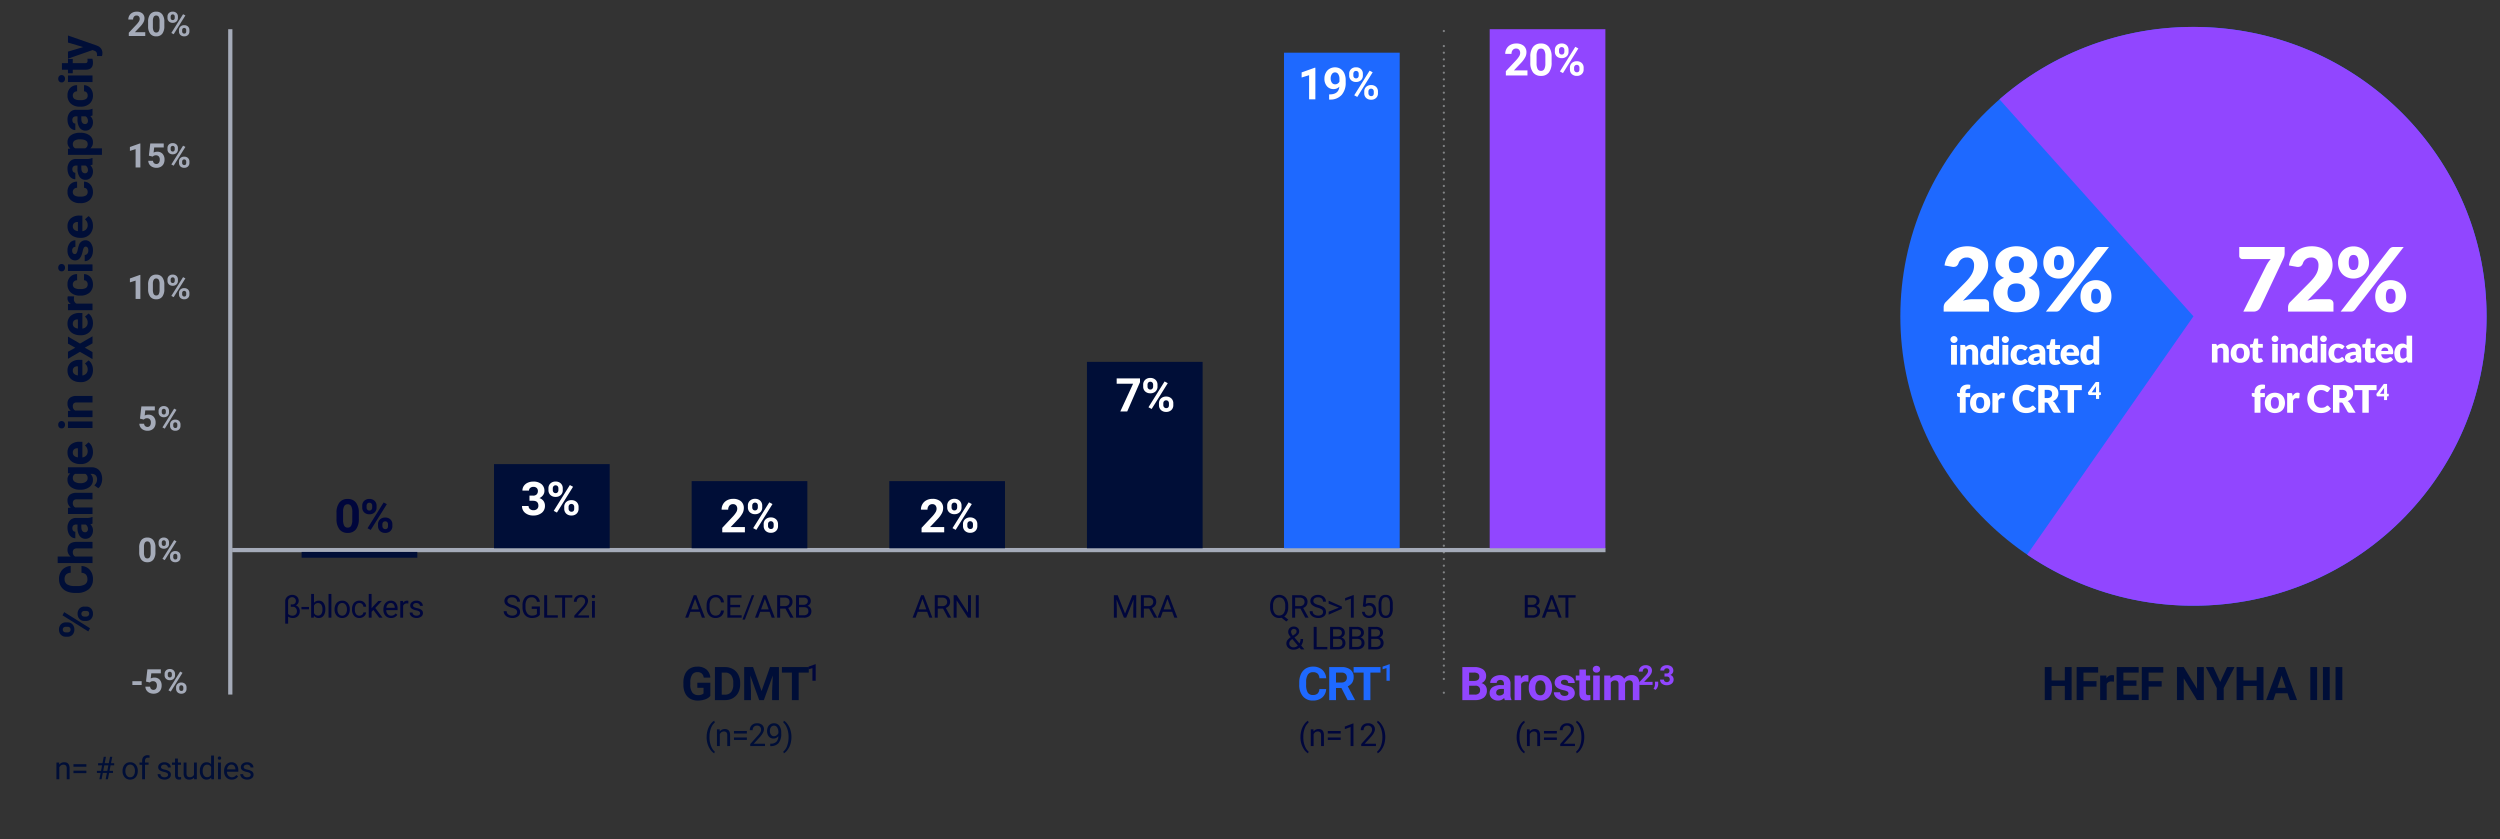 <?xml version="1.0" encoding="UTF-8"?> <svg xmlns="http://www.w3.org/2000/svg" xmlns:xlink="http://www.w3.org/1999/xlink" width="1183.999" height="397.538" viewBox="0 0 1183.999 397.538"><rect x="0" y="0" width="1183.999" height="397.538" fill="#333333" stroke="none"/><defs><clipPath id="clip-path"><path id="Path_2860" data-name="Path 2860" d="M0,221.468H1184V-176.07H0Z" transform="translate(0 176.07)" fill="none"></path></clipPath></defs><g id="Group_3035" data-name="Group 3035" transform="translate(0 176.07)"><g id="Group_3027" data-name="Group 3027" transform="translate(0 -176.07)" clip-path="url(#clip-path)"><path id="Path_3603" data-name="Path 3603" d="M8.57,0H.773V-1.547l3.68-3.922A9.078,9.078,0,0,0,5.574-6.914a2.322,2.322,0,0,0,.363-1.172,1.738,1.738,0,0,0-.383-1.191,1.382,1.382,0,0,0-1.094-.434,1.49,1.49,0,0,0-1.207.527A2.089,2.089,0,0,0,2.813-7.8H.547a3.729,3.729,0,0,1,.5-1.9,3.5,3.5,0,0,1,1.4-1.348A4.262,4.262,0,0,1,4.5-11.531a4.036,4.036,0,0,1,2.73.844A2.985,2.985,0,0,1,8.2-8.3a3.825,3.825,0,0,1-.437,1.719,9.551,9.551,0,0,1-1.5,2.039L3.68-1.82H8.57Zm9.039-4.7a5.763,5.763,0,0,1-.977,3.609A3.409,3.409,0,0,1,13.773.156,3.433,3.433,0,0,1,10.93-1.07,5.594,5.594,0,0,1,9.922-4.586V-6.68A5.687,5.687,0,0,1,10.91-10.3a3.434,3.434,0,0,1,2.848-1.234A3.437,3.437,0,0,1,16.6-10.309,5.576,5.576,0,0,1,17.609-6.8ZM15.352-7a4.158,4.158,0,0,0-.387-2.059A1.307,1.307,0,0,0,13.758-9.7a1.284,1.284,0,0,0-1.176.613,3.891,3.891,0,0,0-.4,1.918v2.766a4.365,4.365,0,0,0,.379,2.066,1.29,1.29,0,0,0,1.215.676,1.268,1.268,0,0,0,1.2-.648A4.26,4.26,0,0,0,15.352-4.3ZM19.1-9.187a2.249,2.249,0,0,1,.68-1.7,2.465,2.465,0,0,1,1.781-.652,2.5,2.5,0,0,1,1.8.645,2.292,2.292,0,0,1,.68,1.746v.563a2.221,2.221,0,0,1-.68,1.7,2.491,2.491,0,0,1-1.781.641,2.507,2.507,0,0,1-1.793-.645A2.275,2.275,0,0,1,19.1-8.633Zm1.5.6a1.053,1.053,0,0,0,.27.754.928.928,0,0,0,.707.285.885.885,0,0,0,.7-.289,1.119,1.119,0,0,0,.258-.773v-.578a1.1,1.1,0,0,0-.258-.758.9.9,0,0,0-.711-.289.906.906,0,0,0-.7.285,1.119,1.119,0,0,0-.266.793Zm3.938,5.8a2.22,2.22,0,0,1,.688-1.7,2.5,2.5,0,0,1,1.781-.645A2.525,2.525,0,0,1,28.8-4.5a2.279,2.279,0,0,1,.684,1.754v.563a2.237,2.237,0,0,1-.672,1.691,2.476,2.476,0,0,1-1.789.645,2.506,2.506,0,0,1-1.8-.648,2.265,2.265,0,0,1-.68-1.719Zm1.5.609a1.044,1.044,0,0,0,.281.734.917.917,0,0,0,.7.3q.953,0,.953-1.055v-.594a1.062,1.062,0,0,0-.266-.754.915.915,0,0,0-.7-.285.915.915,0,0,0-.7.285,1.1,1.1,0,0,0-.266.777ZM22.023-.852l-1.1-.594,5.555-8.891,1.1.594Z" transform="translate(60.222 17.06)" fill="#a5abb9"></path></g><g id="Group" transform="translate(60.222 -113.745)"><path id="Path_3602" data-name="Path 3602" d="M6.258,0H4V-8.7l-2.7.836V-9.7l4.711-1.687h.242Zm4.031-5.594.656-5.781H17.32v1.883H12.8l-.281,2.445a3.58,3.58,0,0,1,1.711-.43,3.279,3.279,0,0,1,2.547,1.008,4.026,4.026,0,0,1,.922,2.82,4.124,4.124,0,0,1-.465,1.973A3.281,3.281,0,0,1,15.9-.324a4.158,4.158,0,0,1-2.047.48,4.416,4.416,0,0,1-1.914-.418,3.4,3.4,0,0,1-1.395-1.176A3.2,3.2,0,0,1,10-3.164h2.234a1.669,1.669,0,0,0,.5,1.105,1.573,1.573,0,0,0,1.113.395,1.388,1.388,0,0,0,1.18-.551,2.551,2.551,0,0,0,.414-1.559,2.11,2.11,0,0,0-.477-1.484,1.749,1.749,0,0,0-1.352-.516,1.954,1.954,0,0,0-1.3.422l-.219.2ZM19.1-9.187a2.249,2.249,0,0,1,.68-1.7,2.465,2.465,0,0,1,1.781-.652,2.5,2.5,0,0,1,1.8.645,2.292,2.292,0,0,1,.68,1.746v.563a2.221,2.221,0,0,1-.68,1.7,2.491,2.491,0,0,1-1.781.641,2.507,2.507,0,0,1-1.793-.645A2.275,2.275,0,0,1,19.1-8.633Zm1.5.6a1.053,1.053,0,0,0,.27.754.928.928,0,0,0,.707.285.885.885,0,0,0,.7-.289,1.119,1.119,0,0,0,.258-.773v-.578a1.1,1.1,0,0,0-.258-.758.9.9,0,0,0-.711-.289.906.906,0,0,0-.7.285,1.119,1.119,0,0,0-.266.793Zm3.938,5.8a2.22,2.22,0,0,1,.688-1.7,2.5,2.5,0,0,1,1.781-.645A2.525,2.525,0,0,1,28.8-4.5a2.279,2.279,0,0,1,.684,1.754v.563a2.237,2.237,0,0,1-.672,1.691,2.476,2.476,0,0,1-1.789.645,2.506,2.506,0,0,1-1.8-.648,2.265,2.265,0,0,1-.68-1.719Zm1.5.609a1.044,1.044,0,0,0,.281.734.917.917,0,0,0,.7.3q.953,0,.953-1.055v-.594a1.062,1.062,0,0,0-.266-.754.915.915,0,0,0-.7-.285.915.915,0,0,0-.7.285,1.1,1.1,0,0,0-.266.777ZM22.023-.852l-1.1-.594,5.555-8.891,1.1.594Z" transform="translate(0 17)" fill="#a5abb9"></path><path id="Path_3601" data-name="Path 3601" d="M6.258,0H4V-8.7l-2.7.836V-9.7l4.711-1.687h.242ZM17.609-4.7a5.763,5.763,0,0,1-.977,3.609A3.409,3.409,0,0,1,13.773.156,3.433,3.433,0,0,1,10.93-1.07,5.594,5.594,0,0,1,9.922-4.586V-6.68A5.687,5.687,0,0,1,10.91-10.3a3.434,3.434,0,0,1,2.848-1.234A3.437,3.437,0,0,1,16.6-10.309,5.576,5.576,0,0,1,17.609-6.8ZM15.352-7a4.158,4.158,0,0,0-.387-2.059A1.307,1.307,0,0,0,13.758-9.7a1.284,1.284,0,0,0-1.176.613,3.891,3.891,0,0,0-.4,1.918v2.766a4.365,4.365,0,0,0,.379,2.066,1.29,1.29,0,0,0,1.215.676,1.268,1.268,0,0,0,1.2-.648A4.26,4.26,0,0,0,15.352-4.3ZM19.1-9.187a2.249,2.249,0,0,1,.68-1.7,2.465,2.465,0,0,1,1.781-.652,2.5,2.5,0,0,1,1.8.645,2.292,2.292,0,0,1,.68,1.746v.563a2.221,2.221,0,0,1-.68,1.7,2.491,2.491,0,0,1-1.781.641,2.507,2.507,0,0,1-1.793-.645A2.275,2.275,0,0,1,19.1-8.633Zm1.5.6a1.053,1.053,0,0,0,.27.754.928.928,0,0,0,.707.285.885.885,0,0,0,.7-.289,1.119,1.119,0,0,0,.258-.773v-.578a1.1,1.1,0,0,0-.258-.758.9.9,0,0,0-.711-.289.906.906,0,0,0-.7.285,1.119,1.119,0,0,0-.266.793Zm3.938,5.8a2.22,2.22,0,0,1,.688-1.7,2.5,2.5,0,0,1,1.781-.645A2.525,2.525,0,0,1,28.8-4.5a2.279,2.279,0,0,1,.684,1.754v.563a2.237,2.237,0,0,1-.672,1.691,2.476,2.476,0,0,1-1.789.645,2.506,2.506,0,0,1-1.8-.648,2.265,2.265,0,0,1-.68-1.719Zm1.5.609a1.044,1.044,0,0,0,.281.734.917.917,0,0,0,.7.3q.953,0,.953-1.055v-.594a1.062,1.062,0,0,0-.266-.754.915.915,0,0,0-.7-.285.915.915,0,0,0-.7.285,1.1,1.1,0,0,0-.266.777ZM22.023-.852l-1.1-.594,5.555-8.891,1.1.594Z" transform="translate(0 79.265)" fill="#a5abb9"></path><path id="Path_3600" data-name="Path 3600" d="M1.109-5.594l.656-5.781H8.141v1.883H3.617L3.336-7.047a3.58,3.58,0,0,1,1.711-.43A3.279,3.279,0,0,1,7.594-6.469a4.026,4.026,0,0,1,.922,2.82,4.124,4.124,0,0,1-.465,1.973A3.281,3.281,0,0,1,6.719-.324a4.158,4.158,0,0,1-2.047.48A4.416,4.416,0,0,1,2.758-.262,3.4,3.4,0,0,1,1.363-1.437,3.2,3.2,0,0,1,.82-3.164H3.055a1.669,1.669,0,0,0,.5,1.105,1.573,1.573,0,0,0,1.113.395,1.388,1.388,0,0,0,1.18-.551,2.551,2.551,0,0,0,.414-1.559,2.11,2.11,0,0,0-.477-1.484A1.749,1.749,0,0,0,4.43-5.773a1.954,1.954,0,0,0-1.3.422l-.219.2ZM9.922-9.187a2.249,2.249,0,0,1,.68-1.7,2.465,2.465,0,0,1,1.781-.652,2.5,2.5,0,0,1,1.8.645,2.292,2.292,0,0,1,.68,1.746v.563a2.221,2.221,0,0,1-.68,1.7A2.491,2.491,0,0,1,12.4-6.25a2.507,2.507,0,0,1-1.793-.645,2.275,2.275,0,0,1-.684-1.738Zm1.5.6a1.053,1.053,0,0,0,.27.754.928.928,0,0,0,.707.285.885.885,0,0,0,.7-.289,1.119,1.119,0,0,0,.258-.773v-.578a1.1,1.1,0,0,0-.258-.758.9.9,0,0,0-.711-.289.906.906,0,0,0-.7.285,1.119,1.119,0,0,0-.266.793Zm3.938,5.8a2.22,2.22,0,0,1,.688-1.7,2.5,2.5,0,0,1,1.781-.645,2.525,2.525,0,0,1,1.793.637A2.279,2.279,0,0,1,20.3-2.742v.563a2.237,2.237,0,0,1-.672,1.691,2.476,2.476,0,0,1-1.789.645,2.506,2.506,0,0,1-1.8-.648,2.265,2.265,0,0,1-.68-1.719Zm1.5.609a1.044,1.044,0,0,0,.281.734.917.917,0,0,0,.7.3q.953,0,.953-1.055v-.594a1.062,1.062,0,0,0-.266-.754.915.915,0,0,0-.7-.285.915.915,0,0,0-.7.285,1.1,1.1,0,0,0-.266.777ZM12.844-.852l-1.1-.594L17.3-10.336l1.1.594Z" transform="translate(4.964 141.529)" fill="#a5abb9"></path><path id="Path_3599" data-name="Path 3599" d="M8.43-4.7a5.762,5.762,0,0,1-.977,3.609A3.409,3.409,0,0,1,4.594.156,3.433,3.433,0,0,1,1.75-1.07,5.594,5.594,0,0,1,.742-4.586V-6.68A5.687,5.687,0,0,1,1.73-10.3a3.434,3.434,0,0,1,2.848-1.234,3.437,3.437,0,0,1,2.844,1.223A5.576,5.576,0,0,1,8.43-6.8ZM6.172-7a4.158,4.158,0,0,0-.387-2.059A1.307,1.307,0,0,0,4.578-9.7,1.284,1.284,0,0,0,3.4-9.09,3.891,3.891,0,0,0,3-7.172v2.766A4.365,4.365,0,0,0,3.379-2.34a1.29,1.29,0,0,0,1.215.676,1.268,1.268,0,0,0,1.2-.648A4.26,4.26,0,0,0,6.172-4.3Zm3.75-2.187a2.249,2.249,0,0,1,.68-1.7,2.465,2.465,0,0,1,1.781-.652,2.5,2.5,0,0,1,1.8.645,2.292,2.292,0,0,1,.68,1.746v.563a2.221,2.221,0,0,1-.68,1.7A2.491,2.491,0,0,1,12.4-6.25a2.507,2.507,0,0,1-1.793-.645,2.275,2.275,0,0,1-.684-1.738Zm1.5.6a1.053,1.053,0,0,0,.27.754.928.928,0,0,0,.707.285.885.885,0,0,0,.7-.289,1.119,1.119,0,0,0,.258-.773v-.578a1.1,1.1,0,0,0-.258-.758.9.9,0,0,0-.711-.289.906.906,0,0,0-.7.285,1.119,1.119,0,0,0-.266.793Zm3.938,5.8a2.22,2.22,0,0,1,.688-1.7,2.5,2.5,0,0,1,1.781-.645,2.525,2.525,0,0,1,1.793.637A2.279,2.279,0,0,1,20.3-2.742v.563a2.237,2.237,0,0,1-.672,1.691,2.476,2.476,0,0,1-1.789.645,2.506,2.506,0,0,1-1.8-.648,2.265,2.265,0,0,1-.68-1.719Zm1.5.609a1.044,1.044,0,0,0,.281.734.917.917,0,0,0,.7.3q.953,0,.953-1.055v-.594a1.062,1.062,0,0,0-.266-.754.915.915,0,0,0-.7-.285.915.915,0,0,0-.7.285,1.1,1.1,0,0,0-.266.777ZM12.844-.852l-1.1-.594L17.3-10.336l1.1.594Z" transform="translate(4.964 203.794)" fill="#a5abb9"></path><path id="Path_3598" data-name="Path 3598" d="M5.258-3.961H.859v-1.82h4.4ZM7.313-5.594l.656-5.781h6.375v1.883H9.82L9.539-7.047a3.58,3.58,0,0,1,1.711-.43A3.279,3.279,0,0,1,13.8-6.469a4.026,4.026,0,0,1,.922,2.82,4.124,4.124,0,0,1-.465,1.973A3.281,3.281,0,0,1,12.922-.324a4.158,4.158,0,0,1-2.047.48A4.416,4.416,0,0,1,8.961-.262,3.4,3.4,0,0,1,7.566-1.437a3.2,3.2,0,0,1-.543-1.727H9.258a1.669,1.669,0,0,0,.5,1.105,1.573,1.573,0,0,0,1.113.395,1.388,1.388,0,0,0,1.18-.551,2.551,2.551,0,0,0,.414-1.559,2.11,2.11,0,0,0-.477-1.484,1.749,1.749,0,0,0-1.352-.516,1.954,1.954,0,0,0-1.3.422l-.219.2Zm8.813-3.594a2.249,2.249,0,0,1,.68-1.7,2.465,2.465,0,0,1,1.781-.652,2.5,2.5,0,0,1,1.8.645,2.292,2.292,0,0,1,.68,1.746v.563a2.221,2.221,0,0,1-.68,1.7A2.491,2.491,0,0,1,18.6-6.25a2.507,2.507,0,0,1-1.793-.645,2.275,2.275,0,0,1-.684-1.738Zm1.5.6a1.053,1.053,0,0,0,.27.754.928.928,0,0,0,.707.285.885.885,0,0,0,.7-.289,1.119,1.119,0,0,0,.258-.773v-.578a1.1,1.1,0,0,0-.258-.758.9.9,0,0,0-.711-.289.906.906,0,0,0-.7.285,1.119,1.119,0,0,0-.266.793Zm3.938,5.8a2.22,2.22,0,0,1,.688-1.7,2.5,2.5,0,0,1,1.781-.645,2.525,2.525,0,0,1,1.793.637,2.279,2.279,0,0,1,.684,1.754v.563a2.237,2.237,0,0,1-.672,1.691,2.476,2.476,0,0,1-1.789.645,2.506,2.506,0,0,1-1.8-.648,2.265,2.265,0,0,1-.68-1.719Zm1.5.609a1.044,1.044,0,0,0,.281.734.917.917,0,0,0,.7.3Q25-1.141,25-2.2v-.594a1.062,1.062,0,0,0-.266-.754.915.915,0,0,0-.7-.285.915.915,0,0,0-.7.285,1.1,1.1,0,0,0-.266.777ZM19.047-.852l-1.1-.594L23.5-10.336l1.1.594Z" transform="translate(1.609 266.059)" fill="#a5abb9"></path></g><g id="Group_3028" data-name="Group 3028" transform="translate(109.067 -162.242)"><path id="Path_2861" data-name="Path 2861" d="M0,0V315.116" fill="none" stroke="#a5abb9" stroke-width="2"></path></g><g id="Group_3029" data-name="Group 3029" transform="translate(683.803 -154.254)"><path id="Path_2862" data-name="Path 2862" d="M0,0V302.7" fill="none" stroke="#808284" stroke-linecap="round" stroke-linejoin="round" stroke-width="1.051" stroke-dasharray="0 3.155"></path></g><g id="Group_3030" data-name="Group 3030" transform="translate(683.803 -161.377)"><path id="Path_2863" data-name="Path 2863" d="M0,0H0M0,313.386H0" fill="none" stroke="#808284" stroke-linecap="round" stroke-linejoin="round" stroke-width="1.051"></path></g><g id="Group_3031" data-name="Group 3031" transform="translate(109.932 84.449)"><path id="Path_2864" data-name="Path 2864" d="M362.357,0H-288.078" transform="translate(288.078)" fill="none" stroke="#a5abb9" stroke-width="2"></path></g><path id="Path_2865" data-name="Path 2865" d="M63.266-57.54h54.793V-60.3H63.266Z" transform="translate(79.579 145.615)" fill="#000e37"></path><path id="Path_2866" data-name="Path 2866" d="M103.622-38.864h54.793V-78.722H103.622Z" transform="translate(130.34 122.449)" fill="#000e37"></path><path id="Path_2867" data-name="Path 2867" d="M186.536-43.356h54.793V-75.151H186.536Z" transform="translate(234.633 126.94)" fill="#000e37"></path><path id="Path_2868" data-name="Path 2868" d="M145.079-43.356h54.793V-75.151H145.079Z" transform="translate(182.487 126.94)" fill="#000e37"></path><path id="Path_2869" data-name="Path 2869" d="M227.994-11.895h54.793v-88.268H227.994Z" transform="translate(286.781 95.479)" fill="#000e37"></path><path id="Path_3571" data-name="Path 3571" d="M1.021-12.633a3.092,3.092,0,0,1,.935-2.336,3.389,3.389,0,0,1,2.449-.9,3.443,3.443,0,0,1,2.471.886,3.151,3.151,0,0,1,.935,2.4v.773a3.053,3.053,0,0,1-.935,2.331,3.425,3.425,0,0,1-2.449.881A3.447,3.447,0,0,1,1.96-9.48a3.128,3.128,0,0,1-.94-2.39Zm2.063.827a1.447,1.447,0,0,0,.371,1.037,1.276,1.276,0,0,0,.972.392,1.217,1.217,0,0,0,.956-.4,1.539,1.539,0,0,0,.354-1.063v-.795a1.507,1.507,0,0,0-.354-1.042,1.243,1.243,0,0,0-.978-.4,1.246,1.246,0,0,0-.956.392,1.538,1.538,0,0,0-.365,1.09ZM8.5-3.835a3.053,3.053,0,0,1,.945-2.336,3.437,3.437,0,0,1,2.449-.886,3.472,3.472,0,0,1,2.465.875,3.134,3.134,0,0,1,.94,2.412V-3a3.076,3.076,0,0,1-.924,2.326,3.4,3.4,0,0,1-2.46.886A3.445,3.445,0,0,1,9.432-.677,3.115,3.115,0,0,1,8.5-3.04ZM10.56-3a1.436,1.436,0,0,0,.387,1.01,1.261,1.261,0,0,0,.967.419q1.311,0,1.311-1.45v-.816a1.46,1.46,0,0,0-.365-1.037,1.259,1.259,0,0,0-.967-.392,1.259,1.259,0,0,0-.967.392A1.506,1.506,0,0,0,10.56-3.8ZM5.038-1.171,3.523-1.987l7.638-12.225,1.515.816ZM34.516-5.21a5.535,5.535,0,0,1-1.864,3.975A6.546,6.546,0,0,1,28.221.215,5.886,5.886,0,0,1,23.489-1.81a8.3,8.3,0,0,1-1.724-5.559v-.956a9.376,9.376,0,0,1,.795-3.975,5.957,5.957,0,0,1,2.272-2.637,6.364,6.364,0,0,1,3.432-.918,6.376,6.376,0,0,1,4.361,1.45,5.948,5.948,0,0,1,1.912,4.071H31.314a3.266,3.266,0,0,0-.843-2.2,3.123,3.123,0,0,0-2.208-.682,2.738,2.738,0,0,0-2.412,1.155,6.472,6.472,0,0,0-.822,3.583v1.182A6.927,6.927,0,0,0,25.8-3.588a2.687,2.687,0,0,0,2.422,1.171A3.182,3.182,0,0,0,30.45-3.1a3.081,3.081,0,0,0,.843-2.111Zm4.5-5.146a3.875,3.875,0,0,1,3.1-1.482q3.781,0,3.835,4.394V0h-3.1V-7.358a2.159,2.159,0,0,0-.43-1.477,1.842,1.842,0,0,0-1.429-.478,2.113,2.113,0,0,0-1.977,1.053V0h-3.1V-16.5h3.1ZM54.594,0a3.447,3.447,0,0,1-.312-1.042A3.756,3.756,0,0,1,51.349.215a4.127,4.127,0,0,1-2.831-.988A3.178,3.178,0,0,1,47.4-3.266,3.285,3.285,0,0,1,48.766-6.1a6.758,6.758,0,0,1,3.958-1h1.429v-.666a1.915,1.915,0,0,0-.414-1.289,1.627,1.627,0,0,0-1.305-.483,1.85,1.85,0,0,0-1.23.376,1.277,1.277,0,0,0-.446,1.031h-3.1A3.119,3.119,0,0,1,48.277-10a4.118,4.118,0,0,1,1.762-1.348,6.42,6.42,0,0,1,2.557-.489,5.073,5.073,0,0,1,3.411,1.08,3.777,3.777,0,0,1,1.262,3.035v5.038a5.557,5.557,0,0,0,.462,2.5V0ZM52.026-2.159a2.674,2.674,0,0,0,1.268-.306,2.011,2.011,0,0,0,.859-.822v-2h-1.16q-2.331,0-2.481,1.611l-.011.183a1.243,1.243,0,0,0,.408.956A1.586,1.586,0,0,0,52.026-2.159Zm10.044-9.464.1,1.343a4.058,4.058,0,0,1,3.341-1.558,3.372,3.372,0,0,1,2.75,1.085,5.062,5.062,0,0,1,.924,3.244V0h-3.1V-7.434a2.014,2.014,0,0,0-.43-1.434,1.924,1.924,0,0,0-1.429-.446A2.136,2.136,0,0,0,62.253-8.2V0h-3.1V-11.623ZM70.643-5.9a6.812,6.812,0,0,1,1.273-4.308,4.125,4.125,0,0,1,3.432-1.633,3.617,3.617,0,0,1,2.976,1.311l.129-1.1h2.814V-.387a4.968,4.968,0,0,1-.693,2.653,4.45,4.45,0,0,1-1.95,1.719,6.854,6.854,0,0,1-2.943.591,6.373,6.373,0,0,1-2.492-.51A4.423,4.423,0,0,1,71.352,2.75L72.727.859a3.637,3.637,0,0,0,2.814,1.3A2.662,2.662,0,0,0,77.464,1.5a2.478,2.478,0,0,0,.688-1.875V-1A3.591,3.591,0,0,1,75.327.215a4.114,4.114,0,0,1-3.389-1.638,6.81,6.81,0,0,1-1.294-4.345Zm3.1.226A4.23,4.23,0,0,0,74.381-3.2a2.017,2.017,0,0,0,1.74.9,2.157,2.157,0,0,0,2.03-1.063V-8.25a2.152,2.152,0,0,0-2.009-1.063,2.03,2.03,0,0,0-1.756.913A4.768,4.768,0,0,0,73.748-5.672ZM88.562.215A5.706,5.706,0,0,1,84.4-1.354a5.575,5.575,0,0,1-1.606-4.179v-.3a7.021,7.021,0,0,1,.677-3.131,4.967,4.967,0,0,1,1.917-2.127,5.382,5.382,0,0,1,2.831-.747,4.824,4.824,0,0,1,3.754,1.5,6.111,6.111,0,0,1,1.37,4.265V-4.8h-7.4a2.884,2.884,0,0,0,.908,1.826,2.744,2.744,0,0,0,1.917.688,3.351,3.351,0,0,0,2.8-1.3L93.095-1.88A4.66,4.66,0,0,1,91.2-.338,6.2,6.2,0,0,1,88.562.215Zm-.354-9.539a1.944,1.944,0,0,0-1.5.623,3.219,3.219,0,0,0-.736,1.783h4.318v-.247a2.3,2.3,0,0,0-.559-1.6A2.006,2.006,0,0,0,88.207-9.324ZM102.978,0H99.863V-11.623h3.115Zm-3.3-14.631a1.529,1.529,0,0,1,.467-1.149,1.755,1.755,0,0,1,1.273-.451,1.759,1.759,0,0,1,1.268.451,1.52,1.52,0,0,1,.473,1.149,1.524,1.524,0,0,1-.478,1.16,1.764,1.764,0,0,1-1.262.451,1.764,1.764,0,0,1-1.262-.451A1.524,1.524,0,0,1,99.681-14.631Zm8.272,3.008.1,1.343a4.058,4.058,0,0,1,3.341-1.558,3.372,3.372,0,0,1,2.75,1.085,5.062,5.062,0,0,1,.924,3.244V0h-3.1V-7.434a2.014,2.014,0,0,0-.43-1.434,1.924,1.924,0,0,0-1.429-.446A2.136,2.136,0,0,0,108.135-8.2V0h-3.1V-11.623ZM127.365.215A5.706,5.706,0,0,1,123.2-1.354,5.575,5.575,0,0,1,121.6-5.532v-.3a7.021,7.021,0,0,1,.677-3.131,4.967,4.967,0,0,1,1.917-2.127,5.382,5.382,0,0,1,2.831-.747,4.824,4.824,0,0,1,3.754,1.5,6.111,6.111,0,0,1,1.37,4.265V-4.8h-7.4a2.884,2.884,0,0,0,.908,1.826,2.744,2.744,0,0,0,1.917.688,3.351,3.351,0,0,0,2.8-1.3L131.9-1.88a4.66,4.66,0,0,1-1.891,1.542A6.2,6.2,0,0,1,127.365.215Zm-.354-9.539a1.944,1.944,0,0,0-1.5.623,3.219,3.219,0,0,0-.736,1.783h4.318v-.247a2.3,2.3,0,0,0-.559-1.6A2.006,2.006,0,0,0,127.01-9.324Zm10.882,1.171,1.955-3.47h3.319L139.858-5.93,143.306,0h-3.33L137.9-3.652,135.841,0H132.5l3.448-5.93-3.3-5.693h3.33ZM149.569.215a5.706,5.706,0,0,1-4.163-1.568A5.575,5.575,0,0,1,143.8-5.532v-.3a7.021,7.021,0,0,1,.677-3.131,4.967,4.967,0,0,1,1.917-2.127,5.382,5.382,0,0,1,2.831-.747,4.824,4.824,0,0,1,3.754,1.5,6.111,6.111,0,0,1,1.37,4.265V-4.8h-7.4a2.884,2.884,0,0,0,.908,1.826,2.744,2.744,0,0,0,1.917.688,3.351,3.351,0,0,0,2.8-1.3L154.1-1.88a4.66,4.66,0,0,1-1.891,1.542A6.2,6.2,0,0,1,149.569.215Zm-.354-9.539a1.944,1.944,0,0,0-1.5.623,3.219,3.219,0,0,0-.736,1.783H151.3v-.247a2.3,2.3,0,0,0-.559-1.6A2.006,2.006,0,0,0,149.215-9.324Zm12.988.612a8.434,8.434,0,0,0-1.117-.086,2.274,2.274,0,0,0-2.31,1.192V0h-3.1V-11.623H158.6l.086,1.386a2.877,2.877,0,0,1,2.589-1.6,3.253,3.253,0,0,1,.967.14Zm5.683,6.424a2.036,2.036,0,0,0,1.4-.473,1.656,1.656,0,0,0,.559-1.257h2.911a3.982,3.982,0,0,1-.645,2.165,4.253,4.253,0,0,1-1.735,1.525,5.43,5.43,0,0,1-2.433.542,5.046,5.046,0,0,1-3.932-1.584,6.27,6.27,0,0,1-1.439-4.377v-.2A6.2,6.2,0,0,1,164-10.237a4.987,4.987,0,0,1,3.921-1.6,4.889,4.889,0,0,1,3.5,1.241,4.393,4.393,0,0,1,1.337,3.3h-2.911a2.116,2.116,0,0,0-.559-1.466,1.868,1.868,0,0,0-1.418-.564,1.871,1.871,0,0,0-1.638.79,4.57,4.57,0,0,0-.553,2.562v.322a4.628,4.628,0,0,0,.548,2.578A1.894,1.894,0,0,0,167.886-2.288ZM177.361,0h-3.115V-11.623h3.115Zm-3.3-14.631a1.529,1.529,0,0,1,.467-1.149,1.755,1.755,0,0,1,1.273-.451,1.759,1.759,0,0,1,1.268.451,1.52,1.52,0,0,1,.473,1.149,1.524,1.524,0,0,1-.478,1.16,1.764,1.764,0,0,1-1.262.451,1.764,1.764,0,0,1-1.262-.451A1.524,1.524,0,0,1,174.063-14.631ZM185.772-3.212a1,1,0,0,0-.564-.9,6.406,6.406,0,0,0-1.81-.585q-4.146-.87-4.146-3.523a3.194,3.194,0,0,1,1.284-2.583,5.178,5.178,0,0,1,3.357-1.037,5.573,5.573,0,0,1,3.54,1.042,3.284,3.284,0,0,1,1.327,2.707h-3.1a1.5,1.5,0,0,0-.43-1.1,1.818,1.818,0,0,0-1.343-.435,1.858,1.858,0,0,0-1.214.354,1.119,1.119,0,0,0-.43.9.957.957,0,0,0,.489.833,5.028,5.028,0,0,0,1.649.548,13.468,13.468,0,0,1,1.955.521,3.212,3.212,0,0,1,2.46,3.126,3.032,3.032,0,0,1-1.364,2.573A5.885,5.885,0,0,1,183.9.215a6.147,6.147,0,0,1-2.594-.521,4.353,4.353,0,0,1-1.778-1.429,3.32,3.32,0,0,1-.645-1.96h2.943a1.621,1.621,0,0,0,.612,1.268,2.429,2.429,0,0,0,1.525.44,2.248,2.248,0,0,0,1.348-.338A1.053,1.053,0,0,0,185.772-3.212ZM195.7.215a5.706,5.706,0,0,1-4.163-1.568,5.575,5.575,0,0,1-1.606-4.179v-.3a7.021,7.021,0,0,1,.677-3.131,4.967,4.967,0,0,1,1.917-2.127,5.382,5.382,0,0,1,2.831-.747,4.824,4.824,0,0,1,3.754,1.5,6.111,6.111,0,0,1,1.37,4.265V-4.8h-7.4a2.884,2.884,0,0,0,.908,1.826,2.744,2.744,0,0,0,1.917.688,3.351,3.351,0,0,0,2.8-1.3l1.525,1.708a4.66,4.66,0,0,1-1.891,1.542A6.2,6.2,0,0,1,195.7.215Zm-.354-9.539a1.944,1.944,0,0,0-1.5.623,3.219,3.219,0,0,0-.736,1.783h4.318v-.247a2.3,2.3,0,0,0-.559-1.6A2.006,2.006,0,0,0,195.344-9.324Zm16.329,7.036a2.036,2.036,0,0,0,1.4-.473,1.656,1.656,0,0,0,.559-1.257h2.911a3.982,3.982,0,0,1-.645,2.165A4.253,4.253,0,0,1,214.16-.328a5.43,5.43,0,0,1-2.433.542A5.046,5.046,0,0,1,207.8-1.37a6.27,6.27,0,0,1-1.439-4.377v-.2a6.2,6.2,0,0,1,1.429-4.286,4.987,4.987,0,0,1,3.921-1.6,4.889,4.889,0,0,1,3.5,1.241,4.393,4.393,0,0,1,1.337,3.3h-2.911a2.116,2.116,0,0,0-.559-1.466,1.868,1.868,0,0,0-1.418-.564,1.871,1.871,0,0,0-1.638.79,4.57,4.57,0,0,0-.553,2.562v.322a4.628,4.628,0,0,0,.548,2.578A1.894,1.894,0,0,0,211.673-2.288ZM224.607,0a3.447,3.447,0,0,1-.312-1.042A3.756,3.756,0,0,1,221.363.215a4.127,4.127,0,0,1-2.831-.988,3.178,3.178,0,0,1-1.123-2.492,3.285,3.285,0,0,1,1.37-2.836,6.758,6.758,0,0,1,3.958-1h1.429v-.666a1.915,1.915,0,0,0-.414-1.289,1.627,1.627,0,0,0-1.305-.483,1.85,1.85,0,0,0-1.23.376,1.277,1.277,0,0,0-.446,1.031h-3.1A3.119,3.119,0,0,1,218.291-10a4.118,4.118,0,0,1,1.762-1.348,6.42,6.42,0,0,1,2.557-.489,5.073,5.073,0,0,1,3.411,1.08,3.777,3.777,0,0,1,1.262,3.035v5.038a5.557,5.557,0,0,0,.462,2.5V0ZM222.04-2.159a2.674,2.674,0,0,0,1.268-.306,2.011,2.011,0,0,0,.859-.822v-2h-1.16q-2.331,0-2.481,1.611l-.011.183a1.243,1.243,0,0,0,.408.956A1.586,1.586,0,0,0,222.04-2.159ZM239.69-5.7a6.971,6.971,0,0,1-1.219,4.3A3.909,3.909,0,0,1,235.178.215a3.621,3.621,0,0,1-2.847-1.225V4.469h-3.1V-11.623h2.879l.107,1.139a3.649,3.649,0,0,1,2.943-1.354,3.936,3.936,0,0,1,3.341,1.59,7.16,7.16,0,0,1,1.192,4.383Zm-3.1-.226a4.574,4.574,0,0,0-.575-2.5,1.872,1.872,0,0,0-1.67-.881A2.033,2.033,0,0,0,232.331-8.2v4.759a2.067,2.067,0,0,0,2.03,1.149Q236.585-2.288,236.585-5.93ZM247.908,0a3.447,3.447,0,0,1-.312-1.042A3.756,3.756,0,0,1,244.664.215a4.127,4.127,0,0,1-2.831-.988,3.178,3.178,0,0,1-1.123-2.492A3.285,3.285,0,0,1,242.08-6.1a6.758,6.758,0,0,1,3.958-1h1.429v-.666a1.915,1.915,0,0,0-.414-1.289,1.627,1.627,0,0,0-1.305-.483,1.85,1.85,0,0,0-1.23.376,1.277,1.277,0,0,0-.446,1.031h-3.1A3.119,3.119,0,0,1,241.591-10a4.118,4.118,0,0,1,1.762-1.348,6.42,6.42,0,0,1,2.557-.489,5.073,5.073,0,0,1,3.411,1.08,3.777,3.777,0,0,1,1.262,3.035v5.038a5.557,5.557,0,0,0,.462,2.5V0ZM245.34-2.159a2.674,2.674,0,0,0,1.268-.306,2.011,2.011,0,0,0,.859-.822v-2h-1.16q-2.331,0-2.481,1.611l-.011.183a1.243,1.243,0,0,0,.408.956A1.586,1.586,0,0,0,245.34-2.159Zm12.021-.129a2.036,2.036,0,0,0,1.4-.473,1.656,1.656,0,0,0,.559-1.257h2.911a3.982,3.982,0,0,1-.645,2.165,4.253,4.253,0,0,1-1.735,1.525,5.43,5.43,0,0,1-2.433.542,5.046,5.046,0,0,1-3.932-1.584,6.27,6.27,0,0,1-1.439-4.377v-.2a6.2,6.2,0,0,1,1.429-4.286,4.987,4.987,0,0,1,3.921-1.6,4.889,4.889,0,0,1,3.5,1.241,4.393,4.393,0,0,1,1.337,3.3h-2.911a2.116,2.116,0,0,0-.559-1.466,1.868,1.868,0,0,0-1.418-.564,1.871,1.871,0,0,0-1.638.79,4.57,4.57,0,0,0-.553,2.562v.322a4.628,4.628,0,0,0,.548,2.578A1.894,1.894,0,0,0,257.361-2.288ZM266.836,0h-3.115V-11.623h3.115Zm-3.3-14.631a1.529,1.529,0,0,1,.467-1.149,1.755,1.755,0,0,1,1.273-.451,1.759,1.759,0,0,1,1.268.451,1.52,1.52,0,0,1,.473,1.149,1.524,1.524,0,0,1-.478,1.16,1.764,1.764,0,0,1-1.262.451,1.764,1.764,0,0,1-1.262-.451A1.524,1.524,0,0,1,263.539-14.631Zm9.131.15v2.857h1.987v2.277H272.67v5.8a1.385,1.385,0,0,0,.247.924,1.241,1.241,0,0,0,.945.279,4.951,4.951,0,0,0,.913-.075V-.064a6.391,6.391,0,0,1-1.88.279q-3.266,0-3.33-3.3V-9.346h-1.7v-2.277h1.7V-14.48Zm7.617,10.087,2.148-7.229h3.33L281.092,1.8l-.258.612A3.543,3.543,0,0,1,277.4,4.694a4.885,4.885,0,0,1-1.375-.2V2.138l.473.011a2.554,2.554,0,0,0,1.316-.269,1.764,1.764,0,0,0,.682-.892l.365-.956-4.071-11.655h3.341Z" transform="translate(43.808 126.506) rotate(-90)" fill="#000e37"></path><g id="Group-2" data-name="Group" transform="translate(25.702 100.472)"><path id="Path_3597" data-name="Path 3597" d="M4.431-10.811a3.2,3.2,0,0,1,2.274.8,2.709,2.709,0,0,1,.861,2.076,2.212,2.212,0,0,1-.359,1.223,2.592,2.592,0,0,1-1,.894A2.739,2.739,0,0,1,7.584-4.772a2.917,2.917,0,0,1,.48,1.666A3.14,3.14,0,0,1,7.152-.729,3.339,3.339,0,0,1,4.739.146a3.441,3.441,0,0,1-2.2-.7V2.813H1.172V-7.859a2.668,2.668,0,0,1,.447-1.479,3.108,3.108,0,0,1,1.2-1.08A3.453,3.453,0,0,1,4.431-10.811Zm1.78,2.849a1.677,1.677,0,0,0-.5-1.241A1.742,1.742,0,0,0,4.431-9.7a1.877,1.877,0,0,0-1.34.52,1.744,1.744,0,0,0-.557,1.3V-1.8a2.294,2.294,0,0,0,.85.612A3.009,3.009,0,0,0,4.6-.959a2.044,2.044,0,0,0,1.545-.586,2.115,2.115,0,0,0,.564-1.531A2.193,2.193,0,0,0,6.2-4.545a1.709,1.709,0,0,0-1.311-.626h-1.1V-6.284h.623A1.881,1.881,0,0,0,5.75-6.72,1.625,1.625,0,0,0,6.211-7.961Zm6.219,3.984H8.855V-5.083h3.574Zm7.727.1a4.712,4.712,0,0,1-.835,2.919,2.668,2.668,0,0,1-2.241,1.1A2.763,2.763,0,0,1,14.759-.916L14.693,0H13.448V-11.25H14.8v4.2a2.747,2.747,0,0,1,2.263-1.018A2.684,2.684,0,0,1,19.333-6.98a4.853,4.853,0,0,1,.824,2.988ZM18.8-4.028a3.662,3.662,0,0,0-.535-2.139,1.77,1.77,0,0,0-1.538-.754A1.989,1.989,0,0,0,14.8-5.676v3.428A2.045,2.045,0,0,0,16.744-1a1.76,1.76,0,0,0,1.516-.754A3.894,3.894,0,0,0,18.8-4.028ZM23.036,0H21.681V-11.25h1.355Zm1.509-4.036A4.681,4.681,0,0,1,25-6.13a3.415,3.415,0,0,1,1.274-1.436,3.469,3.469,0,0,1,1.864-.505,3.342,3.342,0,0,1,2.618,1.121,4.311,4.311,0,0,1,1,2.981v.1A4.722,4.722,0,0,1,31.316-1.8,3.365,3.365,0,0,1,30.049-.366a3.509,3.509,0,0,1-1.893.513A3.334,3.334,0,0,1,25.544-.974a4.29,4.29,0,0,1-1-2.966Zm1.362.161a3.39,3.39,0,0,0,.612,2.117,1.957,1.957,0,0,0,1.637.8A1.945,1.945,0,0,0,29.8-1.769,3.707,3.707,0,0,0,30.4-4.036a3.384,3.384,0,0,0-.619-2.113,1.968,1.968,0,0,0-1.644-.809,1.946,1.946,0,0,0-1.619.8A3.68,3.68,0,0,0,25.907-3.875ZM36.337-.959A1.952,1.952,0,0,0,37.6-1.4a1.546,1.546,0,0,0,.6-1.1h1.282a2.457,2.457,0,0,1-.469,1.3,3.087,3.087,0,0,1-1.154.981,3.329,3.329,0,0,1-1.527.366,3.265,3.265,0,0,1-2.574-1.08,4.3,4.3,0,0,1-.956-2.955v-.227a4.771,4.771,0,0,1,.425-2.058,3.236,3.236,0,0,1,1.219-1.4,3.464,3.464,0,0,1,1.879-.5,3.178,3.178,0,0,1,2.216.8A2.853,2.853,0,0,1,39.486-5.2H38.2a1.867,1.867,0,0,0-.582-1.263,1.811,1.811,0,0,0-1.293-.494,1.9,1.9,0,0,0-1.6.743,3.491,3.491,0,0,0-.568,2.15v.256A3.422,3.422,0,0,0,34.726-1.7,1.906,1.906,0,0,0,36.337-.959Zm6.585-2.71-.85.886V0H40.717V-11.25h1.355v6.8l.725-.872,2.468-2.607h1.648L43.83-4.614,47.272,0H45.683ZM51.3.146A3.463,3.463,0,0,1,48.679-.912a3.928,3.928,0,0,1-1.011-2.831v-.249a4.756,4.756,0,0,1,.45-2.106,3.514,3.514,0,0,1,1.26-1.45,3.167,3.167,0,0,1,1.754-.524,2.968,2.968,0,0,1,2.4,1.018,4.408,4.408,0,0,1,.857,2.915v.564H49.023a2.817,2.817,0,0,0,.685,1.893,2.153,2.153,0,0,0,1.666.721,2.36,2.36,0,0,0,1.216-.293,3.055,3.055,0,0,0,.872-.776l.828.645A3.328,3.328,0,0,1,51.3.146Zm-.168-7.1a1.807,1.807,0,0,0-1.377.6,2.9,2.9,0,0,0-.688,1.674h3.97v-.1a2.581,2.581,0,0,0-.557-1.6A1.7,1.7,0,0,0,51.132-6.958Zm8.357.249a4.06,4.06,0,0,0-.667-.051,1.786,1.786,0,0,0-1.809,1.135V0H55.659V-7.925h1.318L57-7.009a2.11,2.11,0,0,1,1.89-1.062,1.384,1.384,0,0,1,.6.1ZM65.049-2.1a1,1,0,0,0-.414-.853,3.983,3.983,0,0,0-1.443-.524,6.822,6.822,0,0,1-1.633-.527,2.324,2.324,0,0,1-.894-.732,1.752,1.752,0,0,1-.289-1.011A2.056,2.056,0,0,1,61.2-7.4a3.218,3.218,0,0,1,2.106-.674,3.311,3.311,0,0,1,2.186.7,2.21,2.21,0,0,1,.839,1.78H64.968a1.223,1.223,0,0,0-.472-.959,1.77,1.77,0,0,0-1.19-.4,1.852,1.852,0,0,0-1.157.322,1.014,1.014,0,0,0-.417.842.822.822,0,0,0,.388.74,4.776,4.776,0,0,0,1.4.476,7.308,7.308,0,0,1,1.644.542,2.4,2.4,0,0,1,.934.758,1.864,1.864,0,0,1,.3,1.08,2.028,2.028,0,0,1-.85,1.7,3.564,3.564,0,0,1-2.2.641A3.991,3.991,0,0,1,61.665-.19a2.74,2.74,0,0,1-1.146-.941,2.268,2.268,0,0,1-.414-1.307H61.46a1.4,1.4,0,0,0,.546,1.08,2.117,2.117,0,0,0,1.344.4,2.185,2.185,0,0,0,1.234-.311A.956.956,0,0,0,65.049-2.1Z" transform="translate(108.207 16)" fill="#00063c"></path><path id="Path_3596" data-name="Path 3596" d="M4.38-4.753A6.612,6.612,0,0,1,1.747-6.031,2.442,2.442,0,0,1,.923-7.9,2.58,2.58,0,0,1,1.93-9.987a4,4,0,0,1,2.618-.824,4.369,4.369,0,0,1,1.959.425A3.222,3.222,0,0,1,7.841-9.214a3,3,0,0,1,.472,1.633H6.9A1.94,1.94,0,0,0,6.284-9.1a2.508,2.508,0,0,0-1.736-.553A2.565,2.565,0,0,0,2.926-9.2a1.526,1.526,0,0,0-.582,1.271,1.373,1.373,0,0,0,.553,1.1A5.428,5.428,0,0,0,4.779-6a8.717,8.717,0,0,1,2.08.824A3.157,3.157,0,0,1,7.972-4.124,2.683,2.683,0,0,1,8.335-2.71,2.492,2.492,0,0,1,7.324-.634a4.31,4.31,0,0,1-2.7.78A5.013,5.013,0,0,1,2.571-.275,3.451,3.451,0,0,1,1.1-1.428,2.815,2.815,0,0,1,.586-3.091H2a1.837,1.837,0,0,0,.714,1.527A3.007,3.007,0,0,0,4.622-1a2.764,2.764,0,0,0,1.707-.454A1.475,1.475,0,0,0,6.921-2.7a1.448,1.448,0,0,0-.549-1.212A6.333,6.333,0,0,0,4.38-4.753ZM17.71-1.4A3.248,3.248,0,0,1,16.2-.238a6.109,6.109,0,0,1-2.26.385,4.382,4.382,0,0,1-2.314-.612A4.074,4.074,0,0,1,10.06-2.2a6.008,6.008,0,0,1-.568-2.615v-.93a5.608,5.608,0,0,1,1.124-3.735,3.917,3.917,0,0,1,3.16-1.326,4.046,4.046,0,0,1,2.688.853A3.717,3.717,0,0,1,17.71-7.537H16.3a2.323,2.323,0,0,0-2.52-2.117,2.49,2.49,0,0,0-2.142.992,4.842,4.842,0,0,0-.736,2.875v.872a4.539,4.539,0,0,0,.82,2.853A2.66,2.66,0,0,0,13.946-1a4.891,4.891,0,0,0,1.384-.176,2.14,2.14,0,0,0,.981-.593v-2.4H13.843V-5.31H17.71Zm3.457.249h5.054V0H19.754V-10.664h1.414Z" transform="translate(212.268 16)" fill="#00063c"></path><path id="Path_3595" data-name="Path 3595" d="M8.606-9.507H5.178V0h-1.4V-9.507H.359v-1.157H8.606ZM16.524,0H9.536V-.974l3.691-4.1a8.77,8.77,0,0,0,1.132-1.512,2.524,2.524,0,0,0,.311-1.2,1.913,1.913,0,0,0-.505-1.37A1.767,1.767,0,0,0,12.818-9.7a2.093,2.093,0,0,0-1.571.575,2.2,2.2,0,0,0-.56,1.6H9.331A3.145,3.145,0,0,1,10.28-9.9a3.516,3.516,0,0,1,2.538-.908,3.379,3.379,0,0,1,2.351.78,2.661,2.661,0,0,1,.864,2.076q0,1.575-2.007,3.75l-2.856,3.1h5.354Zm2.747,0H17.916V-7.925h1.355ZM17.806-10.027a.809.809,0,0,1,.2-.557.756.756,0,0,1,.6-.227.768.768,0,0,1,.6.227.8.8,0,0,1,.205.557.774.774,0,0,1-.205.549.782.782,0,0,1-.6.22.77.77,0,0,1-.6-.22A.782.782,0,0,1,17.806-10.027Z" transform="translate(236.751 16)" fill="#00063c"></path><path id="Path_3594" data-name="Path 3594" d="M7.126-2.783H2.659L1.655,0H.205L4.277-10.664h1.23L9.587,0H8.145ZM3.083-3.94H6.709L4.893-8.928Zm15.484.557A3.923,3.923,0,0,1,17.318-.773a4.093,4.093,0,0,1-2.794.919A3.758,3.758,0,0,1,11.5-1.208a5.451,5.451,0,0,1-1.139-3.625V-5.859a6.076,6.076,0,0,1,.531-2.615,3.966,3.966,0,0,1,1.505-1.732,4.191,4.191,0,0,1,2.256-.6,3.853,3.853,0,0,1,2.725.948,3.971,3.971,0,0,1,1.194,2.626H17.154a3.05,3.05,0,0,0-.795-1.846,2.409,2.409,0,0,0-1.71-.571,2.517,2.517,0,0,0-2.113,1,4.57,4.57,0,0,0-.765,2.834V-4.79A4.7,4.7,0,0,0,12.5-2.029,2.344,2.344,0,0,0,14.524-1a2.706,2.706,0,0,0,1.8-.531,2.947,2.947,0,0,0,.831-1.849Zm7.647-1.545H21.592V-1.15h5.369V0H20.186V-10.664h6.7v1.157h-5.3v3.428h4.622ZM28.47.916H27.306l4.453-11.58h1.157Zm11.712-3.7H35.714L34.711,0H33.26l4.072-10.664h1.23L42.643,0H41.2ZM36.139-3.94h3.625L37.948-8.928Zm11.551-.374h-2.5V0H43.771V-10.664H47.3a4.178,4.178,0,0,1,2.772.82,2.951,2.951,0,0,1,.97,2.388,2.871,2.871,0,0,1-.538,1.736,3.214,3.214,0,0,1-1.5,1.106l2.5,4.526V0H50Zm-2.5-1.15h2.161a2.44,2.44,0,0,0,1.666-.542,1.831,1.831,0,0,0,.619-1.45,1.928,1.928,0,0,0-.59-1.516,2.5,2.5,0,0,0-1.7-.535H45.185ZM52.714,0V-10.664H56.2a4.047,4.047,0,0,1,2.611.718,2.587,2.587,0,0,1,.875,2.124A2.166,2.166,0,0,1,59.262-6.5a2.754,2.754,0,0,1-1.157.89,2.473,2.473,0,0,1,1.366.919,2.638,2.638,0,0,1,.5,1.615,2.852,2.852,0,0,1-.93,2.256A3.847,3.847,0,0,1,56.413,0ZM54.12-4.988V-1.15h2.322a2.236,2.236,0,0,0,1.549-.509,1.788,1.788,0,0,0,.568-1.4q0-1.926-2.095-1.926Zm0-1.128h2.124a2.23,2.23,0,0,0,1.476-.461,1.545,1.545,0,0,0,.553-1.252,1.52,1.52,0,0,0-.513-1.278,2.522,2.522,0,0,0-1.56-.4H54.12Z" transform="translate(298.591 16)" fill="#00063c"></path><path id="Path_3593" data-name="Path 3593" d="M.974-4.329a11.324,11.324,0,0,1,.443-3.179,9.234,9.234,0,0,1,1.322-2.769,5.624,5.624,0,0,1,1.824-1.758l.278.894a5.833,5.833,0,0,0-1.754,2.5,10.859,10.859,0,0,0-.751,3.772l-.007.623A10.916,10.916,0,0,0,3.362.667,5.861,5.861,0,0,0,4.841,2.615l-.278.828A5.8,5.8,0,0,1,2.7,1.626,10.181,10.181,0,0,1,.974-4.329Zm6.16-3.6.044,1A2.888,2.888,0,0,1,9.551-8.071q2.512,0,2.534,2.834V0H10.73V-5.244a1.824,1.824,0,0,0-.392-1.267,1.57,1.57,0,0,0-1.2-.41,1.956,1.956,0,0,0-1.157.352,2.387,2.387,0,0,0-.776.923V0H5.852V-7.925ZM20.025-5.962H13.917V-7.141h6.108Zm0,3.04H13.917V-4.094h6.108ZM28.609,0H21.622V-.974l3.691-4.1a8.77,8.77,0,0,0,1.132-1.512,2.524,2.524,0,0,0,.311-1.2,1.913,1.913,0,0,0-.505-1.37A1.767,1.767,0,0,0,24.9-9.7a2.093,2.093,0,0,0-1.571.575,2.2,2.2,0,0,0-.56,1.6H21.417a3.145,3.145,0,0,1,.948-2.38,3.516,3.516,0,0,1,2.538-.908,3.379,3.379,0,0,1,2.351.78,2.661,2.661,0,0,1,.864,2.076q0,1.575-2.007,3.75l-2.856,3.1h5.354Zm6.328-4.687a3.315,3.315,0,0,1-1.014.813,2.752,2.752,0,0,1-1.293.308,2.841,2.841,0,0,1-1.608-.454A2.952,2.952,0,0,1,29.965-5.3a4.357,4.357,0,0,1-.374-1.82A4.439,4.439,0,0,1,30-9.045a2.986,2.986,0,0,1,1.154-1.311,3.289,3.289,0,0,1,1.743-.454,2.978,2.978,0,0,1,2.494,1.183A5.159,5.159,0,0,1,36.3-6.4v.4a6.894,6.894,0,0,1-1.23,4.545A4.727,4.727,0,0,1,31.356.007h-.264V-1.135h.286a3.726,3.726,0,0,0,2.578-.875A3.76,3.76,0,0,0,34.938-4.687Zm-2.087,0A2.092,2.092,0,0,0,34.106-5.1a2.461,2.461,0,0,0,.839-1.033V-6.68a3.729,3.729,0,0,0-.579-2.168A1.727,1.727,0,0,0,32.9-9.683,1.74,1.74,0,0,0,31.466-9a2.825,2.825,0,0,0-.542,1.805,2.94,2.94,0,0,0,.524,1.8A1.658,1.658,0,0,0,32.85-4.687Zm8.284.432a11.329,11.329,0,0,1-.428,3.131,9.259,9.259,0,0,1-1.311,2.765,5.744,5.744,0,0,1-1.849,1.8l-.286-.828A5.888,5.888,0,0,0,39.073-.07a11.613,11.613,0,0,0,.7-4.039v-.234A12.057,12.057,0,0,0,39.45-7.2a9.653,9.653,0,0,0-.9-2.369,5.473,5.473,0,0,0-1.293-1.633l.286-.828a5.722,5.722,0,0,1,1.842,1.787A9.278,9.278,0,0,1,40.7-7.485,11.591,11.591,0,0,1,41.134-4.255Z" transform="translate(307.989 76.808)" fill="#000e37"></path><path id="Path_3592" data-name="Path 3592" d="M2.307-7.925l.044,1A2.888,2.888,0,0,1,4.724-8.071q2.512,0,2.534,2.834V0H5.9V-5.244a1.824,1.824,0,0,0-.392-1.267,1.57,1.57,0,0,0-1.2-.41,1.956,1.956,0,0,0-1.157.352,2.387,2.387,0,0,0-.776.923V0H1.025V-7.925ZM15.2-5.962H9.09V-7.141H15.2Zm0,3.04H9.09V-4.094H15.2ZM24.925-3H22.992l-.586,3H21.358l.586-3h-1.75v-1h1.941L22.64-6.6H20.75V-7.617h2.087l.6-3.047h1.047l-.6,3.047h1.934l.6-3.047h1.055l-.6,3.047h1.494V-6.6H26.676L26.17-4.006h1.648v1H25.98l-.586,3H24.339Zm-1.743-1h1.934L25.621-6.6H23.687Zm9.156-.029A4.681,4.681,0,0,1,32.8-6.13,3.415,3.415,0,0,1,34.07-7.566a3.469,3.469,0,0,1,1.864-.505,3.342,3.342,0,0,1,2.618,1.121,4.311,4.311,0,0,1,1,2.981v.1A4.722,4.722,0,0,1,39.109-1.8,3.365,3.365,0,0,1,37.842-.366a3.509,3.509,0,0,1-1.893.513A3.334,3.334,0,0,1,33.338-.974a4.29,4.29,0,0,1-1-2.966Zm1.362.161a3.39,3.39,0,0,0,.612,2.117,1.957,1.957,0,0,0,1.637.8,1.945,1.945,0,0,0,1.641-.809A3.707,3.707,0,0,0,38.2-4.036a3.384,3.384,0,0,0-.619-2.113,1.968,1.968,0,0,0-1.644-.809,1.946,1.946,0,0,0-1.619.8A3.68,3.68,0,0,0,33.7-3.875ZM41.618,0V-6.877H40.366V-7.925h1.252v-.813a2.7,2.7,0,0,1,.681-1.97,2.573,2.573,0,0,1,1.926-.7,3.556,3.556,0,0,1,.93.125l-.073,1.1a3.892,3.892,0,0,0-.732-.066,1.324,1.324,0,0,0-1.018.385,1.556,1.556,0,0,0-.359,1.1v.835h1.692v1.047H42.973V0ZM53.887-2.1a1,1,0,0,0-.414-.853,3.983,3.983,0,0,0-1.443-.524A6.822,6.822,0,0,1,50.4-4.006a2.324,2.324,0,0,1-.894-.732,1.752,1.752,0,0,1-.289-1.011A2.056,2.056,0,0,1,50.038-7.4a3.218,3.218,0,0,1,2.106-.674,3.311,3.311,0,0,1,2.186.7,2.21,2.21,0,0,1,.839,1.78H53.806a1.223,1.223,0,0,0-.472-.959,1.77,1.77,0,0,0-1.19-.4,1.852,1.852,0,0,0-1.157.322,1.014,1.014,0,0,0-.417.842.822.822,0,0,0,.388.74,4.776,4.776,0,0,0,1.4.476A7.308,7.308,0,0,1,54-4.036a2.4,2.4,0,0,1,.934.758,1.864,1.864,0,0,1,.3,1.08,2.028,2.028,0,0,1-.85,1.7,3.564,3.564,0,0,1-2.2.641A3.991,3.991,0,0,1,50.5-.19a2.74,2.74,0,0,1-1.146-.941,2.268,2.268,0,0,1-.414-1.307H50.3a1.4,1.4,0,0,0,.546,1.08,2.117,2.117,0,0,0,1.344.4,2.185,2.185,0,0,0,1.234-.311A.956.956,0,0,0,53.887-2.1Zm4.658-7.742v1.919h1.479v1.047H58.545v4.915a1.1,1.1,0,0,0,.2.714.833.833,0,0,0,.674.238,3.281,3.281,0,0,0,.645-.088V0a3.928,3.928,0,0,1-1.04.146A1.687,1.687,0,0,1,57.652-.4a2.36,2.36,0,0,1-.461-1.56V-6.877H55.747V-7.925H57.19V-9.844ZM66.2-.784a2.878,2.878,0,0,1-2.322.93,2.464,2.464,0,0,1-1.93-.736,3.186,3.186,0,0,1-.67-2.179V-7.925h1.355v5.12Q62.632-1,64.1-1a2.028,2.028,0,0,0,2.065-1.157V-7.925h1.355V0H66.229Zm2.747-3.245a4.642,4.642,0,0,1,.864-2.933,2.733,2.733,0,0,1,2.263-1.11,2.748,2.748,0,0,1,2.2.952V-11.25h1.355V0H74.388l-.066-.85a2.759,2.759,0,0,1-2.263,1A2.707,2.707,0,0,1,69.814-.981a4.7,4.7,0,0,1-.868-2.944Zm1.355.154a3.515,3.515,0,0,0,.557,2.109A1.8,1.8,0,0,0,72.4-1a1.977,1.977,0,0,0,1.882-1.157V-5.8A1.992,1.992,0,0,0,72.41-6.921a1.808,1.808,0,0,0-1.553.769A3.87,3.87,0,0,0,70.3-3.875ZM78.907,0H77.552V-7.925h1.355ZM77.442-10.027a.809.809,0,0,1,.2-.557.756.756,0,0,1,.6-.227.768.768,0,0,1,.6.227.8.8,0,0,1,.205.557.774.774,0,0,1-.205.549.782.782,0,0,1-.6.22.77.77,0,0,1-.6-.22A.782.782,0,0,1,77.442-10.027ZM84.064.146A3.463,3.463,0,0,1,81.442-.912a3.928,3.928,0,0,1-1.011-2.831v-.249a4.756,4.756,0,0,1,.45-2.106,3.514,3.514,0,0,1,1.26-1.45A3.167,3.167,0,0,1,83.9-8.071a2.968,2.968,0,0,1,2.4,1.018,4.408,4.408,0,0,1,.857,2.915v.564H81.786a2.817,2.817,0,0,0,.685,1.893,2.153,2.153,0,0,0,1.666.721,2.36,2.36,0,0,0,1.216-.293,3.055,3.055,0,0,0,.872-.776l.828.645A3.328,3.328,0,0,1,84.064.146Zm-.168-7.1a1.807,1.807,0,0,0-1.377.6,2.9,2.9,0,0,0-.688,1.674H85.8v-.1a2.581,2.581,0,0,0-.557-1.6A1.7,1.7,0,0,0,83.9-6.958ZM93.036-2.1a1,1,0,0,0-.414-.853,3.983,3.983,0,0,0-1.443-.524,6.822,6.822,0,0,1-1.633-.527,2.324,2.324,0,0,1-.894-.732,1.752,1.752,0,0,1-.289-1.011A2.056,2.056,0,0,1,89.187-7.4a3.218,3.218,0,0,1,2.106-.674,3.311,3.311,0,0,1,2.186.7,2.21,2.21,0,0,1,.839,1.78H92.956a1.223,1.223,0,0,0-.472-.959,1.77,1.77,0,0,0-1.19-.4,1.852,1.852,0,0,0-1.157.322,1.014,1.014,0,0,0-.417.842.822.822,0,0,0,.388.74,4.776,4.776,0,0,0,1.4.476,7.308,7.308,0,0,1,1.644.542,2.4,2.4,0,0,1,.934.758,1.864,1.864,0,0,1,.3,1.08,2.028,2.028,0,0,1-.85,1.7,3.564,3.564,0,0,1-2.2.641A3.991,3.991,0,0,1,89.653-.19a2.74,2.74,0,0,1-1.146-.941,2.268,2.268,0,0,1-.414-1.307h1.355a1.4,1.4,0,0,0,.546,1.08,2.117,2.117,0,0,0,1.344.4,2.185,2.185,0,0,0,1.234-.311A.956.956,0,0,0,93.036-2.1Z" transform="translate(0 92.532)" fill="#000e37"></path><path id="Path_3591" data-name="Path 3591" d="M.974-4.329a11.324,11.324,0,0,1,.443-3.179,9.234,9.234,0,0,1,1.322-2.769,5.624,5.624,0,0,1,1.824-1.758l.278.894a5.833,5.833,0,0,0-1.754,2.5,10.859,10.859,0,0,0-.751,3.772l-.007.623A10.916,10.916,0,0,0,3.362.667,5.861,5.861,0,0,0,4.841,2.615l-.278.828A5.8,5.8,0,0,1,2.7,1.626,10.181,10.181,0,0,1,.974-4.329Zm6.16-3.6.044,1A2.888,2.888,0,0,1,9.551-8.071q2.512,0,2.534,2.834V0H10.73V-5.244a1.824,1.824,0,0,0-.392-1.267,1.57,1.57,0,0,0-1.2-.41,1.956,1.956,0,0,0-1.157.352,2.387,2.387,0,0,0-.776.923V0H5.852V-7.925ZM20.025-5.962H13.917V-7.141h6.108Zm0,3.04H13.917V-4.094h6.108ZM26.075,0H24.713V-9.031l-2.732,1v-1.23l3.882-1.458h.212ZM36.732,0H29.745V-.974l3.691-4.1a8.77,8.77,0,0,0,1.132-1.512,2.524,2.524,0,0,0,.311-1.2,1.913,1.913,0,0,0-.505-1.37A1.767,1.767,0,0,0,33.026-9.7a2.093,2.093,0,0,0-1.571.575,2.2,2.2,0,0,0-.56,1.6H29.54a3.145,3.145,0,0,1,.948-2.38,3.516,3.516,0,0,1,2.538-.908,3.379,3.379,0,0,1,2.351.78,2.661,2.661,0,0,1,.864,2.076q0,1.575-2.007,3.75l-2.856,3.1h5.354Zm4.4-4.255a11.329,11.329,0,0,1-.428,3.131,9.259,9.259,0,0,1-1.311,2.765,5.744,5.744,0,0,1-1.849,1.8l-.286-.828A5.888,5.888,0,0,0,39.073-.07a11.613,11.613,0,0,0,.7-4.039v-.234A12.057,12.057,0,0,0,39.45-7.2a9.653,9.653,0,0,0-.9-2.369,5.473,5.473,0,0,0-1.293-1.633l.286-.828a5.722,5.722,0,0,1,1.842,1.787A9.278,9.278,0,0,1,40.7-7.485,11.591,11.591,0,0,1,41.134-4.255Z" transform="translate(589.222 76.808)" fill="#00063c"></path><path id="Path_3590" data-name="Path 3590" d="M.974-4.329a11.324,11.324,0,0,1,.443-3.179,9.234,9.234,0,0,1,1.322-2.769,5.624,5.624,0,0,1,1.824-1.758l.278.894a5.833,5.833,0,0,0-1.754,2.5,10.859,10.859,0,0,0-.751,3.772l-.007.623A10.916,10.916,0,0,0,3.362.667,5.861,5.861,0,0,0,4.841,2.615l-.278.828A5.8,5.8,0,0,1,2.7,1.626,10.181,10.181,0,0,1,.974-4.329Zm6.16-3.6.044,1A2.888,2.888,0,0,1,9.551-8.071q2.512,0,2.534,2.834V0H10.73V-5.244a1.824,1.824,0,0,0-.392-1.267,1.57,1.57,0,0,0-1.2-.41,1.956,1.956,0,0,0-1.157.352,2.387,2.387,0,0,0-.776.923V0H5.852V-7.925ZM20.025-5.962H13.917V-7.141h6.108Zm0,3.04H13.917V-4.094h6.108ZM28.609,0H21.622V-.974l3.691-4.1a8.77,8.77,0,0,0,1.132-1.512,2.524,2.524,0,0,0,.311-1.2,1.913,1.913,0,0,0-.505-1.37A1.767,1.767,0,0,0,24.9-9.7a2.093,2.093,0,0,0-1.571.575,2.2,2.2,0,0,0-.56,1.6H21.417a3.145,3.145,0,0,1,.948-2.38,3.516,3.516,0,0,1,2.538-.908,3.379,3.379,0,0,1,2.351.78,2.661,2.661,0,0,1,.864,2.076q0,1.575-2.007,3.75l-2.856,3.1h5.354Zm4.4-4.255a11.329,11.329,0,0,1-.428,3.131,9.259,9.259,0,0,1-1.311,2.765,5.744,5.744,0,0,1-1.849,1.8l-.286-.828A5.888,5.888,0,0,0,30.95-.07a11.613,11.613,0,0,0,.7-4.039v-.234a12.057,12.057,0,0,0-.322-2.86,9.653,9.653,0,0,0-.9-2.369,5.473,5.473,0,0,0-1.293-1.633l.286-.828a5.722,5.722,0,0,1,1.842,1.787,9.278,9.278,0,0,1,1.311,2.761A11.591,11.591,0,0,1,33.011-4.255Z" transform="translate(691.603 76.808)" fill="#00063c"></path><path id="Path_3589" data-name="Path 3589" d="M7.126-2.783H2.659L1.655,0H.205L4.277-10.664h1.23L9.587,0H8.145ZM3.083-3.94H6.709L4.893-8.928Zm11.551-.374h-2.5V0H10.716V-10.664h3.53a4.178,4.178,0,0,1,2.772.82,2.951,2.951,0,0,1,.97,2.388A2.871,2.871,0,0,1,17.45-5.72a3.214,3.214,0,0,1-1.5,1.106l2.5,4.526V0H16.949Zm-2.5-1.15H14.29a2.44,2.44,0,0,0,1.666-.542,1.831,1.831,0,0,0,.619-1.45,1.928,1.928,0,0,0-.59-1.516,2.5,2.5,0,0,0-1.7-.535H12.129ZM27.855,0H26.441L21.072-8.218V0H19.659V-10.664h1.414L26.456-2.41v-8.254h1.4Zm3.706,0H30.155V-10.664h1.406Z" transform="translate(406.284 16)" fill="#00063c"></path><path id="Path_3588" data-name="Path 3588" d="M3.054-10.664l3.486,8.7,3.486-8.7h1.824V0H10.444V-4.153l.132-4.482L7.075,0H6L2.5-8.613l.139,4.46V0H1.238V-10.664Zm14.89,6.35h-2.5V0H14.026V-10.664h3.53a4.178,4.178,0,0,1,2.772.82,2.951,2.951,0,0,1,.97,2.388,2.871,2.871,0,0,1-.538,1.736,3.214,3.214,0,0,1-1.5,1.106l2.5,4.526V0H20.259Zm-2.5-1.15H17.6a2.44,2.44,0,0,0,1.666-.542,1.831,1.831,0,0,0,.619-1.45,1.928,1.928,0,0,0-.59-1.516,2.5,2.5,0,0,0-1.7-.535H15.44ZM28.858-2.783H24.39L23.387,0h-1.45l4.072-10.664h1.23L31.319,0H29.876ZM24.815-3.94h3.625L26.624-8.928Z" transform="translate(500.583 16)" fill="#00063c"></path></g><g id="Group-3" data-name="Group" transform="translate(158.353 44.86)"><path id="Path_3587" data-name="Path 3587" d="M4.222-9.2H5.876a2.331,2.331,0,0,0,1.751-.591A2.165,2.165,0,0,0,8.2-11.354a1.914,1.914,0,0,0-.564-1.472,2.186,2.186,0,0,0-1.552-.526,2.291,2.291,0,0,0-1.493.489,1.563,1.563,0,0,0-.6,1.273H.881a3.818,3.818,0,0,1,.661-2.2,4.4,4.4,0,0,1,1.848-1.52A6.166,6.166,0,0,1,6-15.855a5.848,5.848,0,0,1,3.889,1.187A4.05,4.05,0,0,1,11.3-11.4a3.291,3.291,0,0,1-.655,1.977A4.257,4.257,0,0,1,8.927-8.035,3.886,3.886,0,0,1,10.9-6.617a3.846,3.846,0,0,1,.65,2.234,4.117,4.117,0,0,1-1.52,3.341A6.112,6.112,0,0,1,6,.215a5.8,5.8,0,0,1-3.83-1.235A4.034,4.034,0,0,1,.688-4.286h3.1a1.8,1.8,0,0,0,.661,1.439,2.434,2.434,0,0,0,1.627.559,2.446,2.446,0,0,0,1.735-.585,2.021,2.021,0,0,0,.628-1.552q0-2.342-2.578-2.342H4.222ZM13.2-12.633a3.092,3.092,0,0,1,.935-2.336,3.389,3.389,0,0,1,2.449-.9,3.443,3.443,0,0,1,2.471.886,3.151,3.151,0,0,1,.935,2.4v.773a3.053,3.053,0,0,1-.935,2.331,3.425,3.425,0,0,1-2.449.881,3.447,3.447,0,0,1-2.465-.886,3.128,3.128,0,0,1-.94-2.39Zm2.063.827a1.447,1.447,0,0,0,.371,1.037,1.276,1.276,0,0,0,.972.392,1.217,1.217,0,0,0,.956-.4,1.539,1.539,0,0,0,.354-1.063v-.795a1.507,1.507,0,0,0-.354-1.042,1.243,1.243,0,0,0-.978-.4,1.246,1.246,0,0,0-.956.392,1.538,1.538,0,0,0-.365,1.09Zm5.414,7.971a3.053,3.053,0,0,1,.945-2.336,3.437,3.437,0,0,1,2.449-.886,3.472,3.472,0,0,1,2.465.875,3.134,3.134,0,0,1,.94,2.412V-3a3.076,3.076,0,0,1-.924,2.326A3.4,3.4,0,0,1,24.1.215a3.445,3.445,0,0,1-2.481-.892,3.115,3.115,0,0,1-.935-2.363ZM22.742-3a1.436,1.436,0,0,0,.387,1.01,1.261,1.261,0,0,0,.967.419q1.311,0,1.311-1.45v-.816a1.46,1.46,0,0,0-.365-1.037,1.259,1.259,0,0,0-.967-.392,1.259,1.259,0,0,0-.967.392A1.506,1.506,0,0,0,22.742-3.8ZM17.22-1.171l-1.515-.816,7.638-12.225,1.515.816Z" transform="translate(88.187 23)" fill="#fff"></path><path id="Path_3586" data-name="Path 3586" d="M11.591-6.467A7.923,7.923,0,0,1,10.248-1.5,4.687,4.687,0,0,1,6.316.215a4.72,4.72,0,0,1-3.91-1.687A7.691,7.691,0,0,1,1.021-6.306V-9.185a7.819,7.819,0,0,1,1.359-4.974,4.722,4.722,0,0,1,3.916-1.7,4.726,4.726,0,0,1,3.91,1.681,7.668,7.668,0,0,1,1.386,4.829Zm-3.1-3.158a5.717,5.717,0,0,0-.532-2.831,1.8,1.8,0,0,0-1.66-.886,1.766,1.766,0,0,0-1.617.843,5.35,5.35,0,0,0-.553,2.637v3.8a6,6,0,0,0,.521,2.841,1.774,1.774,0,0,0,1.67.929A1.744,1.744,0,0,0,7.96-3.18a5.858,5.858,0,0,0,.526-2.729ZM13.2-12.633a3.092,3.092,0,0,1,.935-2.336,3.389,3.389,0,0,1,2.449-.9,3.443,3.443,0,0,1,2.471.886,3.151,3.151,0,0,1,.935,2.4v.773a3.053,3.053,0,0,1-.935,2.331,3.425,3.425,0,0,1-2.449.881,3.447,3.447,0,0,1-2.465-.886,3.128,3.128,0,0,1-.94-2.39Zm2.063.827a1.447,1.447,0,0,0,.371,1.037,1.276,1.276,0,0,0,.972.392,1.217,1.217,0,0,0,.956-.4,1.539,1.539,0,0,0,.354-1.063v-.795a1.507,1.507,0,0,0-.354-1.042,1.243,1.243,0,0,0-.978-.4,1.246,1.246,0,0,0-.956.392,1.538,1.538,0,0,0-.365,1.09Zm5.414,7.971a3.053,3.053,0,0,1,.945-2.336,3.437,3.437,0,0,1,2.449-.886,3.472,3.472,0,0,1,2.465.875,3.134,3.134,0,0,1,.94,2.412V-3a3.076,3.076,0,0,1-.924,2.326A3.4,3.4,0,0,1,24.1.215a3.445,3.445,0,0,1-2.481-.892,3.115,3.115,0,0,1-.935-2.363ZM22.742-3a1.436,1.436,0,0,0,.387,1.01,1.261,1.261,0,0,0,.967.419q1.311,0,1.311-1.45v-.816a1.46,1.46,0,0,0-.365-1.037,1.259,1.259,0,0,0-.967-.392,1.259,1.259,0,0,0-.967.392A1.506,1.506,0,0,0,22.742-3.8ZM17.22-1.171l-1.515-.816,7.638-12.225,1.515.816Z" transform="translate(0 31.237)" fill="#00063c"></path><path id="Path_3582" data-name="Path 3582" d="M13.771-1.977A5.594,5.594,0,0,1,11.312-.36,10.3,10.3,0,0,1,7.788.215,6.98,6.98,0,0,1,4.227-.671,5.911,5.911,0,0,1,1.864-3.244,9.055,9.055,0,0,1,1.01-7.208V-8.271a9.616,9.616,0,0,1,.79-4.055,5.841,5.841,0,0,1,2.277-2.621,6.56,6.56,0,0,1,3.486-.908,6.533,6.533,0,0,1,4.351,1.327,5.669,5.669,0,0,1,1.858,3.862H10.635a3.119,3.119,0,0,0-.951-1.966,3.036,3.036,0,0,0-2.025-.623,2.858,2.858,0,0,0-2.5,1.235,6.5,6.5,0,0,0-.87,3.674v1a6.184,6.184,0,0,0,.935,3.717A3.2,3.2,0,0,0,7.96-2.374a3.575,3.575,0,0,0,2.589-.773v-2.7H7.616V-8.218h6.155ZM15.942,0V-15.641h4.813a7.308,7.308,0,0,1,3.69.929,6.479,6.479,0,0,1,2.541,2.643A8.151,8.151,0,0,1,27.9-8.175v.72A8.174,8.174,0,0,1,27-3.577a6.424,6.424,0,0,1-2.53,2.632A7.363,7.363,0,0,1,20.787,0Zm3.223-13.03V-2.589h1.558a3.5,3.5,0,0,0,2.89-1.235,5.582,5.582,0,0,0,1.021-3.534v-.827a5.671,5.671,0,0,0-.988-3.615,3.488,3.488,0,0,0-2.89-1.23Zm14.846-2.61L38.028-4.3l4-11.344h4.232V0H43.023V-4.275l.322-7.38L39.124,0H36.911L32.7-11.645l.322,7.369V0H29.8V-15.641ZM60.4-13.03H55.614V0H52.391V-13.03H47.664v-2.61H60.4Z" transform="translate(164.289 110.646)" fill="#000e37"></path></g><path id="Path_3570" data-name="Path 3570" d="M4.3,0H2.75V-5.983L.9-5.409V-6.671l3.239-1.16H4.3Z" transform="translate(382.007 146.329)" fill="#00063c"></path><g id="Group-4" data-name="Group" transform="translate(340.998 -4.205)"><path id="Path_3585" data-name="Path 3585" d="M11.784,0H1.063V-2.127L6.123-7.52A12.482,12.482,0,0,0,7.665-9.507a3.193,3.193,0,0,0,.5-1.611,2.389,2.389,0,0,0-.526-1.638,1.9,1.9,0,0,0-1.5-.6,2.049,2.049,0,0,0-1.66.725,2.872,2.872,0,0,0-.607,1.907H.752a5.128,5.128,0,0,1,.682-2.61,4.808,4.808,0,0,1,1.928-1.853,5.861,5.861,0,0,1,2.825-.671A5.549,5.549,0,0,1,9.942-14.7a4.1,4.1,0,0,1,1.337,3.276,5.259,5.259,0,0,1-.6,2.363,13.133,13.133,0,0,1-2.062,2.8L5.06-2.5h6.725ZM13.2-12.633a3.092,3.092,0,0,1,.935-2.336,3.389,3.389,0,0,1,2.449-.9,3.443,3.443,0,0,1,2.471.886,3.151,3.151,0,0,1,.935,2.4v.773a3.053,3.053,0,0,1-.935,2.331,3.425,3.425,0,0,1-2.449.881,3.447,3.447,0,0,1-2.465-.886,3.128,3.128,0,0,1-.94-2.39Zm2.063.827a1.447,1.447,0,0,0,.371,1.037,1.276,1.276,0,0,0,.972.392,1.217,1.217,0,0,0,.956-.4,1.539,1.539,0,0,0,.354-1.063v-.795a1.507,1.507,0,0,0-.354-1.042,1.243,1.243,0,0,0-.978-.4,1.246,1.246,0,0,0-.956.392,1.538,1.538,0,0,0-.365,1.09Zm5.414,7.971a3.053,3.053,0,0,1,.945-2.336,3.437,3.437,0,0,1,2.449-.886,3.472,3.472,0,0,1,2.465.875,3.134,3.134,0,0,1,.94,2.412V-3a3.076,3.076,0,0,1-.924,2.326A3.4,3.4,0,0,1,24.1.215a3.445,3.445,0,0,1-2.481-.892,3.115,3.115,0,0,1-.935-2.363ZM22.742-3a1.436,1.436,0,0,0,.387,1.01,1.261,1.261,0,0,0,.967.419q1.311,0,1.311-1.45v-.816a1.46,1.46,0,0,0-.365-1.037,1.259,1.259,0,0,0-.967-.392,1.259,1.259,0,0,0-.967.392A1.506,1.506,0,0,0,22.742-3.8ZM17.22-1.171l-1.515-.816,7.638-12.225,1.515.816Z" transform="translate(0 80.249)" fill="#fff"></path><path id="Path_3584" data-name="Path 3584" d="M11.784,0H1.063V-2.127L6.123-7.52A12.482,12.482,0,0,0,7.665-9.507a3.193,3.193,0,0,0,.5-1.611,2.389,2.389,0,0,0-.526-1.638,1.9,1.9,0,0,0-1.5-.6,2.049,2.049,0,0,0-1.66.725,2.872,2.872,0,0,0-.607,1.907H.752a5.128,5.128,0,0,1,.682-2.61,4.808,4.808,0,0,1,1.928-1.853,5.861,5.861,0,0,1,2.825-.671A5.549,5.549,0,0,1,9.942-14.7a4.1,4.1,0,0,1,1.337,3.276,5.259,5.259,0,0,1-.6,2.363,13.133,13.133,0,0,1-2.062,2.8L5.06-2.5h6.725ZM13.2-12.633a3.092,3.092,0,0,1,.935-2.336,3.389,3.389,0,0,1,2.449-.9,3.443,3.443,0,0,1,2.471.886,3.151,3.151,0,0,1,.935,2.4v.773a3.053,3.053,0,0,1-.935,2.331,3.425,3.425,0,0,1-2.449.881,3.447,3.447,0,0,1-2.465-.886,3.128,3.128,0,0,1-.94-2.39Zm2.063.827a1.447,1.447,0,0,0,.371,1.037,1.276,1.276,0,0,0,.972.392,1.217,1.217,0,0,0,.956-.4,1.539,1.539,0,0,0,.354-1.063v-.795a1.507,1.507,0,0,0-.354-1.042,1.243,1.243,0,0,0-.978-.4,1.246,1.246,0,0,0-.956.392,1.538,1.538,0,0,0-.365,1.09Zm5.414,7.971a3.053,3.053,0,0,1,.945-2.336,3.437,3.437,0,0,1,2.449-.886,3.472,3.472,0,0,1,2.465.875,3.134,3.134,0,0,1,.94,2.412V-3a3.076,3.076,0,0,1-.924,2.326A3.4,3.4,0,0,1,24.1.215a3.445,3.445,0,0,1-2.481-.892,3.115,3.115,0,0,1-.935-2.363ZM22.742-3a1.436,1.436,0,0,0,.387,1.01,1.261,1.261,0,0,0,.967.419q1.311,0,1.311-1.45v-.816a1.46,1.46,0,0,0-.365-1.037,1.259,1.259,0,0,0-.967-.392,1.259,1.259,0,0,0-.967.392A1.506,1.506,0,0,0,22.742-3.8ZM17.22-1.171l-1.515-.816,7.638-12.225,1.515.816Z" transform="translate(94.392 80.249)" fill="#fff"></path><path id="Path_3583" data-name="Path 3583" d="M11.7-13.9,5.65,0H2.374L8.433-13.127H.655v-2.514H11.7Zm1.5,1.268a3.092,3.092,0,0,1,.935-2.336,3.389,3.389,0,0,1,2.449-.9,3.443,3.443,0,0,1,2.471.886,3.151,3.151,0,0,1,.935,2.4v.773a3.053,3.053,0,0,1-.935,2.331,3.425,3.425,0,0,1-2.449.881,3.447,3.447,0,0,1-2.465-.886,3.128,3.128,0,0,1-.94-2.39Zm2.063.827a1.447,1.447,0,0,0,.371,1.037,1.276,1.276,0,0,0,.972.392,1.217,1.217,0,0,0,.956-.4,1.539,1.539,0,0,0,.354-1.063v-.795a1.507,1.507,0,0,0-.354-1.042,1.243,1.243,0,0,0-.978-.4,1.246,1.246,0,0,0-.956.392,1.538,1.538,0,0,0-.365,1.09Zm5.414,7.971a3.053,3.053,0,0,1,.945-2.336,3.437,3.437,0,0,1,2.449-.886,3.472,3.472,0,0,1,2.465.875,3.134,3.134,0,0,1,.94,2.412V-3a3.076,3.076,0,0,1-.924,2.326A3.4,3.4,0,0,1,24.1.215a3.445,3.445,0,0,1-2.481-.892,3.115,3.115,0,0,1-.935-2.363ZM22.742-3a1.436,1.436,0,0,0,.387,1.01,1.261,1.261,0,0,0,.967.419q1.311,0,1.311-1.45v-.816a1.46,1.46,0,0,0-.365-1.037,1.259,1.259,0,0,0-.967-.392,1.259,1.259,0,0,0-.967.392A1.506,1.506,0,0,0,22.742-3.8ZM17.22-1.171l-1.515-.816,7.638-12.225,1.515.816Z" transform="translate(187.205 23)" fill="#fff"></path></g><path id="Path_2870" data-name="Path 2870" d="M269.329,69.683h54.793v-234.7H269.329Z" transform="translate(338.774 13.902)" fill="#1e69ff"></path><path id="Path_3569" data-name="Path 3569" d="M-22.2-4.988a6.587,6.587,0,0,1-.491,2.662A4.114,4.114,0,0,1-24.068-.579l1.9,1.494-.959.886L-25.372.015a4.575,4.575,0,0,1-1.113.132,4.076,4.076,0,0,1-2.234-.619,4.09,4.09,0,0,1-1.512-1.765,6.33,6.33,0,0,1-.553-2.655v-.769a6.518,6.518,0,0,1,.535-2.717,4.075,4.075,0,0,1,1.512-1.805,4.058,4.058,0,0,1,2.238-.626,4.129,4.129,0,0,1,2.267.623A4.016,4.016,0,0,1-22.728-8.4,6.578,6.578,0,0,1-22.2-5.669Zm-1.406-.688a4.84,4.84,0,0,0-.751-2.9A2.5,2.5,0,0,0-26.5-9.6a2.478,2.478,0,0,0-2.091,1.014,4.683,4.683,0,0,0-.787,2.816v.784A4.825,4.825,0,0,0-28.613-2.1a2.481,2.481,0,0,0,2.128,1.055,2.486,2.486,0,0,0,2.109-.992,4.761,4.761,0,0,0,.769-2.845Zm7.185,1.362h-2.5V0H-20.34V-10.664h3.53a4.178,4.178,0,0,1,2.772.82,2.951,2.951,0,0,1,.97,2.388,2.871,2.871,0,0,1-.538,1.736,3.214,3.214,0,0,1-1.5,1.106l2.5,4.526V0h-1.509Zm-2.5-1.15h2.161A2.44,2.44,0,0,0-15.1-6.006a1.831,1.831,0,0,0,.619-1.45,1.928,1.928,0,0,0-.59-1.516,2.5,2.5,0,0,0-1.7-.535h-2.153Zm10.672.71a6.612,6.612,0,0,1-2.633-1.278A2.442,2.442,0,0,1-11.712-7.9,2.58,2.58,0,0,1-10.7-9.987a4,4,0,0,1,2.618-.824,4.369,4.369,0,0,1,1.959.425A3.222,3.222,0,0,1-4.794-9.214a3,3,0,0,1,.472,1.633H-5.735A1.94,1.94,0,0,0-6.351-9.1a2.508,2.508,0,0,0-1.736-.553A2.565,2.565,0,0,0-9.709-9.2a1.526,1.526,0,0,0-.582,1.271,1.373,1.373,0,0,0,.553,1.1A5.428,5.428,0,0,0-7.856-6a8.717,8.717,0,0,1,2.08.824A3.157,3.157,0,0,1-4.662-4.124,2.683,2.683,0,0,1-4.3-2.71,2.492,2.492,0,0,1-5.31-.634a4.31,4.31,0,0,1-2.7.78,5.013,5.013,0,0,1-2.051-.421,3.451,3.451,0,0,1-1.469-1.154,2.815,2.815,0,0,1-.516-1.663h1.414a1.837,1.837,0,0,0,.714,1.527A3.007,3.007,0,0,0-8.013-1a2.764,2.764,0,0,0,1.707-.454A1.475,1.475,0,0,0-5.713-2.7a1.448,1.448,0,0,0-.549-1.212A6.333,6.333,0,0,0-8.255-4.753ZM1.787-4.761l-4.841-1.9V-8.049L3.2-5.281v1.069L-3.054-1.436V-2.842ZM8.84,0H7.478V-9.031l-2.732,1v-1.23l3.882-1.458H8.84Zm4.292-5.347.542-5.317h5.464v1.252H14.825L14.5-6.5a3.441,3.441,0,0,1,1.78-.461A2.942,2.942,0,0,1,18.6-6a3.775,3.775,0,0,1,.857,2.6,3.643,3.643,0,0,1-.89,2.6,3.243,3.243,0,0,1-2.487.948A3.371,3.371,0,0,1,13.77-.637a3.128,3.128,0,0,1-1.018-2.168h1.282a2.152,2.152,0,0,0,.652,1.381,2.027,2.027,0,0,0,1.392.465A1.828,1.828,0,0,0,17.56-1.6a2.694,2.694,0,0,0,.538-1.78A2.473,2.473,0,0,0,17.516-5.1a1.981,1.981,0,0,0-1.549-.648,2.234,2.234,0,0,0-1.392.388l-.359.293Zm14.187.8a6.2,6.2,0,0,1-.813,3.538A2.891,2.891,0,0,1,23.966.146,2.912,2.912,0,0,1,21.439-.985a5.882,5.882,0,0,1-.85-3.38V-6.174A6.059,6.059,0,0,1,21.4-9.668a2.914,2.914,0,0,1,2.549-1.143,2.94,2.94,0,0,1,2.534,1.1,5.847,5.847,0,0,1,.835,3.4ZM25.965-6.4a4.965,4.965,0,0,0-.483-2.509A1.664,1.664,0,0,0,23.951-9.7a1.642,1.642,0,0,0-1.516.784,4.848,4.848,0,0,0-.491,2.41v2.168a5.045,5.045,0,0,0,.5,2.552,1.661,1.661,0,0,0,1.52.824,1.638,1.638,0,0,0,1.49-.776,4.862,4.862,0,0,0,.509-2.446ZM-23.072,12.136a2.5,2.5,0,0,1,.428-1.414,6.529,6.529,0,0,1,1.637-1.5,7.069,7.069,0,0,1-.952-1.392A2.5,2.5,0,0,1-22.2,6.782a2.514,2.514,0,0,1,.718-1.9,2.7,2.7,0,0,1,1.948-.688,2.625,2.625,0,0,1,1.816.641A2.073,2.073,0,0,1-17,6.445a2.279,2.279,0,0,1-.326,1.19,4.235,4.235,0,0,1-1.139,1.146l-.784.579,2.373,2.834a4.5,4.5,0,0,0,.5-2.117h1.223a5.106,5.106,0,0,1-.9,3.1L-14.532,15h-1.626l-.71-.842a3.713,3.713,0,0,1-1.271.736,4.5,4.5,0,0,1-1.483.253,3.665,3.665,0,0,1-2.5-.828A2.76,2.76,0,0,1-23.072,12.136Zm3.45,1.9a2.852,2.852,0,0,0,1.97-.82l-2.6-3.113-.242.176a2.438,2.438,0,0,0-1.223,1.853,1.8,1.8,0,0,0,.56,1.384A2.168,2.168,0,0,0-19.622,14.041Zm-1.223-7.3A3.077,3.077,0,0,0-19.981,8.5l.864-.608a2.3,2.3,0,0,0,.681-.67,1.527,1.527,0,0,0,.183-.773,1.048,1.048,0,0,0-.366-.817,1.337,1.337,0,0,0-.923-.326,1.194,1.194,0,0,0-.952.406A1.517,1.517,0,0,0-20.845,6.738ZM-8.723,13.85H-3.67V15h-6.467V4.336h1.414ZM-2.366,15V4.336H1.121a4.047,4.047,0,0,1,2.611.718,2.587,2.587,0,0,1,.875,2.124A2.166,2.166,0,0,1,4.182,8.5a2.754,2.754,0,0,1-1.157.89,2.473,2.473,0,0,1,1.366.919,2.638,2.638,0,0,1,.5,1.615,2.852,2.852,0,0,1-.93,2.256A3.847,3.847,0,0,1,1.333,15Zm1.406-4.988V13.85H1.362a2.236,2.236,0,0,0,1.549-.509,1.788,1.788,0,0,0,.568-1.4q0-1.926-2.095-1.926Zm0-1.128H1.165a2.23,2.23,0,0,0,1.476-.461A1.545,1.545,0,0,0,3.194,7.17a1.52,1.52,0,0,0-.513-1.278,2.522,2.522,0,0,0-1.56-.4H-.959ZM6.673,15V4.336h3.486a4.047,4.047,0,0,1,2.611.718,2.587,2.587,0,0,1,.875,2.124A2.166,2.166,0,0,1,13.221,8.5a2.754,2.754,0,0,1-1.157.89,2.473,2.473,0,0,1,1.366.919,2.638,2.638,0,0,1,.5,1.615A2.852,2.852,0,0,1,13,14.18a3.847,3.847,0,0,1-2.629.82Zm1.406-4.988V13.85H10.4a2.236,2.236,0,0,0,1.549-.509,1.788,1.788,0,0,0,.568-1.4q0-1.926-2.095-1.926Zm0-1.128H10.2a2.23,2.23,0,0,0,1.476-.461,1.545,1.545,0,0,0,.553-1.252,1.52,1.52,0,0,0-.513-1.278,2.522,2.522,0,0,0-1.56-.4H8.079ZM15.711,15V4.336H19.2a4.047,4.047,0,0,1,2.611.718,2.587,2.587,0,0,1,.875,2.124A2.166,2.166,0,0,1,22.259,8.5a2.754,2.754,0,0,1-1.157.89,2.473,2.473,0,0,1,1.366.919,2.638,2.638,0,0,1,.5,1.615,2.852,2.852,0,0,1-.93,2.256A3.847,3.847,0,0,1,19.41,15Zm1.406-4.988V13.85h2.322a2.236,2.236,0,0,0,1.549-.509,1.788,1.788,0,0,0,.568-1.4q0-1.926-2.095-1.926Zm0-1.128h2.124a2.23,2.23,0,0,0,1.476-.461A1.545,1.545,0,0,0,21.27,7.17a1.52,1.52,0,0,0-.513-1.278,2.522,2.522,0,0,0-1.56-.4h-2.08Z" transform="translate(632.301 116.472)" fill="#00063c"></path><g id="Group-5" data-name="Group" transform="translate(614.395 132.497)"><path id="Path_3581" data-name="Path 3581" d="M13.675-5.21a5.535,5.535,0,0,1-1.864,3.975A6.546,6.546,0,0,1,7.38.215,5.886,5.886,0,0,1,2.648-1.81,8.3,8.3,0,0,1,.924-7.369v-.956A9.376,9.376,0,0,1,1.719-12.3a5.957,5.957,0,0,1,2.272-2.637,6.364,6.364,0,0,1,3.432-.918,6.376,6.376,0,0,1,4.361,1.45A5.948,5.948,0,0,1,13.7-10.334H10.474a3.266,3.266,0,0,0-.843-2.2,3.123,3.123,0,0,0-2.208-.682,2.738,2.738,0,0,0-2.412,1.155,6.472,6.472,0,0,0-.822,3.583v1.182a6.927,6.927,0,0,0,.768,3.706A2.687,2.687,0,0,0,7.38-2.417,3.182,3.182,0,0,0,9.609-3.1a3.081,3.081,0,0,0,.843-2.111Z" transform="translate(0 23)" fill="#1e69ff"></path><path id="Path_3580" data-name="Path 3580" d="M7.187-5.726H4.619V0H1.4V-15.641H7.208a6.57,6.57,0,0,1,4.275,1.235,4.264,4.264,0,0,1,1.5,3.491,4.812,4.812,0,0,1-.693,2.669,4.725,4.725,0,0,1-2.1,1.7L13.578-.15V0H10.119ZM4.619-8.336h2.6A2.662,2.662,0,0,0,9.1-8.954a2.208,2.208,0,0,0,.666-1.7,2.363,2.363,0,0,0-.628-1.74,2.612,2.612,0,0,0-1.928-.634H4.619ZM25.7-13.03H20.914V0H17.691V-13.03H12.965v-2.61H25.7Z" transform="translate(13.713 23)" fill="#1e69ff"></path></g><path id="Path_3568" data-name="Path 3568" d="M4.3,0H2.75V-5.983L.9-5.409V-6.671l3.239-1.16H4.3Z" transform="translate(653.888 146.329)" fill="#1e69ff"></path><path id="Path_3567" data-name="Path 3567" d="M8.213,0H5.25V-11.423l-3.538,1.1v-2.41L7.9-14.95h.318ZM19.575-5.968A3.742,3.742,0,0,1,16.868-4.83,4,4,0,0,1,13.7-6.188,5.369,5.369,0,0,1,12.51-9.854a5.719,5.719,0,0,1,.641-2.692,4.7,4.7,0,0,1,1.789-1.907,4.964,4.964,0,0,1,2.584-.682,4.748,4.748,0,0,1,2.625.738,4.854,4.854,0,0,1,1.784,2.123,7.621,7.621,0,0,1,.646,3.168v1.1a8.636,8.636,0,0,1-1.856,5.865A7.017,7.017,0,0,1,15.463.133l-.728.01V-2.328l.656-.01Q19.257-2.512,19.575-5.968ZM17.6-7.1a2.073,2.073,0,0,0,1.236-.369,2.466,2.466,0,0,0,.784-.892v-1.22a4.075,4.075,0,0,0-.574-2.338,1.782,1.782,0,0,0-1.538-.831,1.73,1.73,0,0,0-1.466.815,3.466,3.466,0,0,0-.574,2.046,3.373,3.373,0,0,0,.559,2A1.82,1.82,0,0,0,17.6-7.1Zm6.635-4.963a2.952,2.952,0,0,1,.892-2.23,3.235,3.235,0,0,1,2.338-.856,3.286,3.286,0,0,1,2.358.846,3.008,3.008,0,0,1,.892,2.292v.738a2.915,2.915,0,0,1-.892,2.225,3.27,3.27,0,0,1-2.338.841,3.29,3.29,0,0,1-2.353-.846,2.986,2.986,0,0,1-.9-2.281Zm1.969.79a1.381,1.381,0,0,0,.354.99,1.218,1.218,0,0,0,.928.374,1.162,1.162,0,0,0,.913-.379,1.469,1.469,0,0,0,.338-1.015v-.759a1.438,1.438,0,0,0-.338-.995,1.186,1.186,0,0,0-.933-.379,1.189,1.189,0,0,0-.913.374,1.468,1.468,0,0,0-.349,1.041Zm5.168,7.608a2.914,2.914,0,0,1,.9-2.23,3.28,3.28,0,0,1,2.338-.846,3.314,3.314,0,0,1,2.353.836,2.992,2.992,0,0,1,.9,2.3v.738a2.936,2.936,0,0,1-.882,2.22,3.25,3.25,0,0,1-2.348.846A3.289,3.289,0,0,1,32.26-.646,2.973,2.973,0,0,1,31.368-2.9Zm1.969.8a1.371,1.371,0,0,0,.369.964,1.2,1.2,0,0,0,.923.4q1.251,0,1.251-1.384v-.779a1.393,1.393,0,0,0-.349-.99,1.2,1.2,0,0,0-.923-.374,1.2,1.2,0,0,0-.923.374,1.438,1.438,0,0,0-.349,1.02ZM28.066-1.118,26.62-1.9,33.91-13.566l1.446.779Z" transform="translate(614.74 -129.042)" fill="#fff"></path><path id="Path_2871" data-name="Path 2871" d="M312.474,75.88h54.793V-169.945H312.474Z" transform="translate(393.043 7.704)" fill="#9146ff"></path><g id="Group-6" data-name="Group" transform="translate(720.898 100.472)"><path id="Path_3579" data-name="Path 3579" d="M1.238,0V-10.664H4.724a4.047,4.047,0,0,1,2.611.718A2.587,2.587,0,0,1,8.21-7.822,2.166,2.166,0,0,1,7.786-6.5a2.754,2.754,0,0,1-1.157.89,2.473,2.473,0,0,1,1.366.919,2.638,2.638,0,0,1,.5,1.615A2.852,2.852,0,0,1,7.566-.82,3.847,3.847,0,0,1,4.937,0ZM2.644-4.988V-1.15H4.966a2.236,2.236,0,0,0,1.549-.509,1.788,1.788,0,0,0,.568-1.4q0-1.926-2.095-1.926Zm0-1.128H4.768a2.23,2.23,0,0,0,1.476-.461A1.545,1.545,0,0,0,6.8-7.83a1.52,1.52,0,0,0-.513-1.278,2.522,2.522,0,0,0-1.56-.4H2.644Z" transform="translate(0 16)" fill="#00063c"></path><path id="Path_3578" data-name="Path 3578" d="M7.126-2.783H2.659L1.655,0H.205L4.277-10.664h1.23L9.587,0H8.145ZM3.083-3.94H6.709L4.893-8.928ZM16.2-9.507H12.774V0h-1.4V-9.507H7.954v-1.157H16.2Z" transform="translate(9.12 16)" fill="#00063c"></path></g><path id="Path_3566" data-name="Path 3566" d="M1.4,0V-15.641H6.875a7.194,7.194,0,0,1,4.318,1.09,3.728,3.728,0,0,1,1.472,3.2,3.534,3.534,0,0,1-.591,2.025,3.413,3.413,0,0,1-1.644,1.284,3.3,3.3,0,0,1,1.9,1.214A3.589,3.589,0,0,1,13.02-4.6,4.128,4.128,0,0,1,11.58-1.182,6.48,6.48,0,0,1,7.477,0ZM4.619-6.811v4.222H7.38a2.664,2.664,0,0,0,1.778-.542A1.86,1.86,0,0,0,9.8-4.63,1.964,1.964,0,0,0,7.573-6.811Zm0-2.277H7q2.438-.043,2.438-1.944a1.8,1.8,0,0,0-.618-1.531,3.249,3.249,0,0,0-1.95-.467H4.619ZM21.528,0a3.448,3.448,0,0,1-.312-1.042A3.756,3.756,0,0,1,18.284.215a4.127,4.127,0,0,1-2.831-.988,3.178,3.178,0,0,1-1.123-2.492A3.285,3.285,0,0,1,15.7-6.1a6.758,6.758,0,0,1,3.958-1h1.429v-.666a1.915,1.915,0,0,0-.414-1.289,1.627,1.627,0,0,0-1.305-.483,1.85,1.85,0,0,0-1.23.376,1.277,1.277,0,0,0-.446,1.031h-3.1A3.118,3.118,0,0,1,15.211-10a4.118,4.118,0,0,1,1.762-1.348,6.42,6.42,0,0,1,2.557-.489,5.073,5.073,0,0,1,3.411,1.08A3.777,3.777,0,0,1,24.2-7.724v5.038a5.557,5.557,0,0,0,.462,2.5V0ZM18.96-2.159a2.674,2.674,0,0,0,1.268-.306,2.011,2.011,0,0,0,.859-.822v-2h-1.16q-2.331,0-2.481,1.611l-.011.183a1.243,1.243,0,0,0,.408.956A1.586,1.586,0,0,0,18.96-2.159ZM32.679-8.712A8.434,8.434,0,0,0,31.561-8.8a2.274,2.274,0,0,0-2.31,1.192V0h-3.1V-11.623H29.08l.086,1.386a2.877,2.877,0,0,1,2.589-1.6,3.253,3.253,0,0,1,.967.14Zm.183,2.793A6.893,6.893,0,0,1,33.528-9,4.876,4.876,0,0,1,35.445-11.1a5.594,5.594,0,0,1,2.906-.741,5.293,5.293,0,0,1,3.84,1.439,5.777,5.777,0,0,1,1.66,3.91l.021.795A6.075,6.075,0,0,1,42.379-1.4,5.19,5.19,0,0,1,38.372.215,5.216,5.216,0,0,1,34.36-1.4a6.182,6.182,0,0,1-1.5-4.383Zm3.1.226a4.333,4.333,0,0,0,.623,2.53,2.056,2.056,0,0,0,1.783.875,2.061,2.061,0,0,0,1.762-.865,4.741,4.741,0,0,0,.634-2.766,4.29,4.29,0,0,0-.634-2.514,2.061,2.061,0,0,0-1.783-.892,2.028,2.028,0,0,0-1.762.886A4.821,4.821,0,0,0,35.966-5.693ZM51.639-3.212a1,1,0,0,0-.564-.9,6.406,6.406,0,0,0-1.81-.585q-4.146-.87-4.146-3.523A3.194,3.194,0,0,1,46.4-10.8a5.178,5.178,0,0,1,3.357-1.037A5.573,5.573,0,0,1,53.3-10.8a3.284,3.284,0,0,1,1.327,2.707h-3.1a1.5,1.5,0,0,0-.43-1.1,1.818,1.818,0,0,0-1.343-.435,1.858,1.858,0,0,0-1.214.354,1.119,1.119,0,0,0-.43.9.957.957,0,0,0,.489.833,5.028,5.028,0,0,0,1.649.548,13.468,13.468,0,0,1,1.955.521,3.212,3.212,0,0,1,2.46,3.126A3.032,3.032,0,0,1,53.294-.768,5.885,5.885,0,0,1,49.77.215a6.147,6.147,0,0,1-2.594-.521A4.353,4.353,0,0,1,45.4-1.735a3.32,3.32,0,0,1-.645-1.96H47.7a1.621,1.621,0,0,0,.612,1.268,2.429,2.429,0,0,0,1.525.44,2.248,2.248,0,0,0,1.348-.338A1.053,1.053,0,0,0,51.639-3.212ZM59.933-14.48v2.857H61.92v2.277H59.933v5.8a1.385,1.385,0,0,0,.247.924,1.241,1.241,0,0,0,.945.279,4.951,4.951,0,0,0,.913-.075V-.064a6.391,6.391,0,0,1-1.88.279q-3.266,0-3.33-3.3V-9.346h-1.7v-2.277h1.7V-14.48ZM66.486,0H63.371V-11.623h3.115Zm-3.3-14.631a1.529,1.529,0,0,1,.467-1.149,1.755,1.755,0,0,1,1.273-.451,1.759,1.759,0,0,1,1.268.451,1.52,1.52,0,0,1,.473,1.149,1.524,1.524,0,0,1-.478,1.16,1.764,1.764,0,0,1-1.262.451,1.764,1.764,0,0,1-1.262-.451A1.524,1.524,0,0,1,63.188-14.631Zm8.326,3.008.1,1.3a4.085,4.085,0,0,1,3.341-1.515,3.1,3.1,0,0,1,3.083,1.772,3.991,3.991,0,0,1,3.491-1.772,3.467,3.467,0,0,1,2.814,1.1,5.061,5.061,0,0,1,.924,3.314V0H82.149V-7.412a2.213,2.213,0,0,0-.387-1.445A1.714,1.714,0,0,0,80.4-9.313a1.938,1.938,0,0,0-1.934,1.332L78.475,0h-3.1V-7.4a2.186,2.186,0,0,0-.4-1.461,1.731,1.731,0,0,0-1.354-.451,2.012,2.012,0,0,0-1.912,1.1V0H68.6V-11.623Z" transform="translate(691.164 155.497)" fill="#9146ff"></path><path id="Path_3565" data-name="Path 3565" d="M6.963,0H.628V-1.257l2.99-3.187a7.376,7.376,0,0,0,.911-1.174,1.887,1.887,0,0,0,.3-.952,1.412,1.412,0,0,0-.311-.968,1.123,1.123,0,0,0-.889-.352,1.211,1.211,0,0,0-.981.428,1.7,1.7,0,0,0-.359,1.127H.444a3.03,3.03,0,0,1,.4-1.542A2.841,2.841,0,0,1,1.987-8.972a3.463,3.463,0,0,1,1.669-.4,3.279,3.279,0,0,1,2.219.686,2.425,2.425,0,0,1,.79,1.936,3.108,3.108,0,0,1-.355,1.4A7.76,7.76,0,0,1,5.091-3.694L2.99-1.479H6.963ZM8.379,2.317l-.958-.5L7.649,1.4A3.3,3.3,0,0,0,8.087-.14V-1.562H9.636L9.63-.292A3.3,3.3,0,0,1,9.274,1.13,3.645,3.645,0,0,1,8.379,2.317Zm4.228-7.75h.978a1.377,1.377,0,0,0,1.035-.349,1.279,1.279,0,0,0,.336-.927,1.131,1.131,0,0,0-.333-.87,1.292,1.292,0,0,0-.917-.311,1.354,1.354,0,0,0-.882.289.923.923,0,0,0-.355.752H10.633a2.256,2.256,0,0,1,.39-1.3,2.6,2.6,0,0,1,1.092-.9,3.644,3.644,0,0,1,1.546-.324,3.456,3.456,0,0,1,2.3.7,2.393,2.393,0,0,1,.832,1.933A1.945,1.945,0,0,1,16.4-5.567a2.516,2.516,0,0,1-1.016.819,2.3,2.3,0,0,1,1.165.838,2.273,2.273,0,0,1,.384,1.32,2.433,2.433,0,0,1-.9,1.974,3.611,3.611,0,0,1-2.377.743A3.424,3.424,0,0,1,11.4-.6a2.384,2.384,0,0,1-.879-1.93h1.834a1.063,1.063,0,0,0,.39.851,1.439,1.439,0,0,0,.962.33A1.445,1.445,0,0,0,14.73-1.7a1.194,1.194,0,0,0,.371-.917Q15.1-4,13.578-4h-.971Z" transform="translate(775.693 148.329)" fill="#9146ff"></path><path id="Path_3564" data-name="Path 3564" d="M11.249,0H1.015V-2.03l4.83-5.147a11.915,11.915,0,0,0,1.471-1.9,3.048,3.048,0,0,0,.477-1.538,2.28,2.28,0,0,0-.5-1.564,1.814,1.814,0,0,0-1.436-.569,1.956,1.956,0,0,0-1.584.692,2.742,2.742,0,0,0-.579,1.82H.718a4.894,4.894,0,0,1,.651-2.492,4.589,4.589,0,0,1,1.841-1.769,5.594,5.594,0,0,1,2.7-.641A5.3,5.3,0,0,1,9.49-14.027,3.918,3.918,0,0,1,10.767-10.9a5.02,5.02,0,0,1-.574,2.256A12.536,12.536,0,0,1,8.224-5.968L4.83-2.389h6.419ZM22.692-6.173a7.563,7.563,0,0,1-1.282,4.737A4.474,4.474,0,0,1,17.658.205,4.505,4.505,0,0,1,13.925-1.4,7.342,7.342,0,0,1,12.6-6.019V-8.767a7.464,7.464,0,0,1,1.3-4.748,4.507,4.507,0,0,1,3.738-1.62,4.512,4.512,0,0,1,3.732,1.6,7.319,7.319,0,0,1,1.323,4.609ZM19.729-9.187a5.457,5.457,0,0,0-.508-2.7,1.716,1.716,0,0,0-1.584-.846,1.685,1.685,0,0,0-1.543.8,5.107,5.107,0,0,0-.528,2.517v3.63a5.728,5.728,0,0,0,.5,2.712,1.693,1.693,0,0,0,1.594.887,1.665,1.665,0,0,0,1.569-.851,5.592,5.592,0,0,0,.5-2.6Zm4.5-2.871a2.952,2.952,0,0,1,.892-2.23,3.235,3.235,0,0,1,2.338-.856,3.286,3.286,0,0,1,2.358.846,3.008,3.008,0,0,1,.892,2.292v.738a2.915,2.915,0,0,1-.892,2.225,3.27,3.27,0,0,1-2.338.841,3.29,3.29,0,0,1-2.353-.846,2.986,2.986,0,0,1-.9-2.281Zm1.969.79a1.381,1.381,0,0,0,.354.99,1.218,1.218,0,0,0,.928.374,1.162,1.162,0,0,0,.913-.379,1.469,1.469,0,0,0,.338-1.015v-.759a1.438,1.438,0,0,0-.338-.995,1.186,1.186,0,0,0-.933-.379,1.189,1.189,0,0,0-.913.374,1.468,1.468,0,0,0-.349,1.041Zm5.168,7.608a2.914,2.914,0,0,1,.9-2.23,3.28,3.28,0,0,1,2.338-.846,3.314,3.314,0,0,1,2.353.836,2.992,2.992,0,0,1,.9,2.3v.738a2.936,2.936,0,0,1-.882,2.22,3.25,3.25,0,0,1-2.348.846A3.289,3.289,0,0,1,32.26-.646,2.973,2.973,0,0,1,31.368-2.9Zm1.969.8a1.371,1.371,0,0,0,.369.964,1.2,1.2,0,0,0,.923.4q1.251,0,1.251-1.384v-.779a1.393,1.393,0,0,0-.349-.99,1.2,1.2,0,0,0-.923-.374,1.2,1.2,0,0,0-.923.374,1.438,1.438,0,0,0-.349,1.02ZM28.066-1.118,26.62-1.9,33.91-13.566l1.446.779Z" transform="translate(712.155 -140.331)" fill="#fff"></path><path id="Path_3563" data-name="Path 3563" d="M3.822-3.113V-5.2q0-.193.014-.415t.041-.465L1.76-3.113Zm2.31,0v.957a.316.316,0,0,1-.085.22.314.314,0,0,1-.245.093H5.307V0H3.822V-1.843H.6a.463.463,0,0,1-.289-.1.42.42,0,0,1-.162-.248L-.027-3.03,3.68-8.014H5.307v4.9Z" transform="translate(1128.425 12.864)" fill="#fff"></path><g id="Group_3301" data-name="Group 3301" transform="translate(0.268)"><g id="Group_3300" data-name="Group 3300" transform="translate(0 -176.07)"><g id="Group_3032" data-name="Group 3032" transform="translate(899.732 12.759)"><path id="Path_2872" data-name="Path 2872" d="M154.674,76.351c0,75.692-62.152,137.051-138.821,137.051S-122.968,152.043-122.968,76.351-60.816-60.7,15.853-60.7,154.674.659,154.674,76.351" transform="translate(122.968 60.7)" fill="#1e69ff"></path></g><g id="Group_3033" data-name="Group 3033" transform="translate(946.7 12.758)"><path id="Path_2873" data-name="Path 2873" d="M51.172,0A139.314,139.314,0,0,0-40.682,34.3l91.854,102.75L-27.591,249.912A139.411,139.411,0,0,0,51.172,274.1c76.67,0,138.821-61.359,138.821-137.051S127.841,0,51.172,0" transform="translate(40.682)" fill="#9146ff"></path></g></g><g id="Group_3299" data-name="Group 3299"><g id="Group-7" data-name="Group" transform="translate(918.986 -69.494)"><path id="Path_3577" data-name="Path 3577" d="M23.163-30.6v2.73A5.831,5.831,0,0,1,22.89-25.9a12.3,12.3,0,0,1-.525,1.249L11.739-2.142A4.39,4.39,0,0,1,10.49-.63,3.408,3.408,0,0,1,8.337,0H3.591l10.92-21.9q.483-.882.977-1.607a11.434,11.434,0,0,1,1.1-1.375H3.129A1.367,1.367,0,0,1,2.572-25a1.5,1.5,0,0,1-.462-.315,1.669,1.669,0,0,1-.326-.462,1.225,1.225,0,0,1-.126-.535V-30.6ZM44.016-5.88a2.313,2.313,0,0,1,1.659.578,2,2,0,0,1,.609,1.522V0H24.78V-2.1a3.819,3.819,0,0,1,.252-1.3,3.141,3.141,0,0,1,.882-1.26l8.82-8.883a29.245,29.245,0,0,0,1.974-2.163,13.409,13.409,0,0,0,1.386-2.027,9.234,9.234,0,0,0,.819-1.995,7.963,7.963,0,0,0,.273-2.111,4.076,4.076,0,0,0-.872-2.8,3.381,3.381,0,0,0-2.656-.977,3.9,3.9,0,0,0-2.446.767,3.925,3.925,0,0,0-1.376,1.9,2.737,2.737,0,0,1-1.155,1.533,3.305,3.305,0,0,1-2.037.168L25.2-21.861a11.489,11.489,0,0,1,1.292-3.99,9.6,9.6,0,0,1,2.373-2.835,9.628,9.628,0,0,1,3.245-1.69,13.413,13.413,0,0,1,3.927-.557,11.876,11.876,0,0,1,4.084.662,9.144,9.144,0,0,1,3.1,1.837,7.911,7.911,0,0,1,1.963,2.8,9.168,9.168,0,0,1,.682,3.581,9.84,9.84,0,0,1-.472,3.108A12.243,12.243,0,0,1,44.1-16.222a19,19,0,0,1-1.9,2.5q-1.082,1.207-2.3,2.446L33.915-5.145A17.481,17.481,0,0,1,36.2-5.691a12.833,12.833,0,0,1,2.1-.189Zm19.11-17.3a7.54,7.54,0,0,1-.609,3.066A7.631,7.631,0,0,1,60.9-17.735a7.141,7.141,0,0,1-2.341,1.544,7.274,7.274,0,0,1-2.783.546,7.66,7.66,0,0,1-2.93-.546,6.8,6.8,0,0,1-2.31-1.544,7.063,7.063,0,0,1-1.522-2.383,8.3,8.3,0,0,1-.546-3.066,8.731,8.731,0,0,1,.546-3.161,7.112,7.112,0,0,1,1.522-2.425,6.851,6.851,0,0,1,2.31-1.564,7.533,7.533,0,0,1,2.93-.556,7.689,7.689,0,0,1,2.951.556,6.8,6.8,0,0,1,2.331,1.564,7.112,7.112,0,0,1,1.522,2.425A8.731,8.731,0,0,1,63.126-23.184Zm-5,0a7.375,7.375,0,0,0-.179-1.775,3.159,3.159,0,0,0-.493-1.123,1.705,1.705,0,0,0-.745-.588,2.548,2.548,0,0,0-.935-.168,2.466,2.466,0,0,0-.924.168,1.59,1.59,0,0,0-.714.588,3.292,3.292,0,0,0-.462,1.123,7.818,7.818,0,0,0-.168,1.775,7.068,7.068,0,0,0,.168,1.68,3.045,3.045,0,0,0,.462,1.071,1.635,1.635,0,0,0,.714.567,2.466,2.466,0,0,0,.924.168,2.548,2.548,0,0,0,.935-.168,1.759,1.759,0,0,0,.745-.567A2.93,2.93,0,0,0,57.95-21.5,6.669,6.669,0,0,0,58.128-23.184Zm14.616-6.447a3.86,3.86,0,0,1,.777-.661,2.311,2.311,0,0,1,1.281-.3h4.746L56.49-.924a2.6,2.6,0,0,1-.788.662A2.325,2.325,0,0,1,54.558,0H49.686Zm7.98,22.449a7.614,7.614,0,0,1-.609,3.076A7.6,7.6,0,0,1,78.5-1.712,7.141,7.141,0,0,1,76.157-.168a7.274,7.274,0,0,1-2.783.546,7.66,7.66,0,0,1-2.929-.546,6.8,6.8,0,0,1-2.31-1.544,7.04,7.04,0,0,1-1.523-2.394,8.38,8.38,0,0,1-.546-3.076,8.731,8.731,0,0,1,.546-3.16,7.112,7.112,0,0,1,1.523-2.425,6.851,6.851,0,0,1,2.31-1.565,7.533,7.533,0,0,1,2.929-.556,7.689,7.689,0,0,1,2.951.556,6.8,6.8,0,0,1,2.331,1.565,7.111,7.111,0,0,1,1.522,2.425A8.731,8.731,0,0,1,80.724-7.182Zm-5,0a7.268,7.268,0,0,0-.178-1.753,3.159,3.159,0,0,0-.493-1.123,1.705,1.705,0,0,0-.745-.588,2.548,2.548,0,0,0-.935-.168,2.466,2.466,0,0,0-.924.168,1.59,1.59,0,0,0-.714.588,3.292,3.292,0,0,0-.462,1.123,7.7,7.7,0,0,0-.168,1.753,7.068,7.068,0,0,0,.168,1.68,3.045,3.045,0,0,0,.462,1.071,1.635,1.635,0,0,0,.714.567,2.466,2.466,0,0,0,.924.168,2.548,2.548,0,0,0,.935-.168,1.759,1.759,0,0,0,.745-.567A2.93,2.93,0,0,0,75.548-5.5,6.669,6.669,0,0,0,75.726-7.182Z" transform="translate(139.589 41)" fill="#fff"></path><path id="Path_3576" data-name="Path 3576" d="M20.5-5.88a2.313,2.313,0,0,1,1.659.578,2,2,0,0,1,.609,1.522V0H1.26V-2.1a3.819,3.819,0,0,1,.252-1.3,3.14,3.14,0,0,1,.882-1.26l8.82-8.883a29.245,29.245,0,0,0,1.974-2.163,13.409,13.409,0,0,0,1.386-2.027,9.234,9.234,0,0,0,.819-1.995,7.962,7.962,0,0,0,.273-2.111,4.076,4.076,0,0,0-.871-2.8,3.381,3.381,0,0,0-2.656-.977,3.9,3.9,0,0,0-2.447.767,3.925,3.925,0,0,0-1.375,1.9A2.737,2.737,0,0,1,7.161-21.42a3.305,3.305,0,0,1-2.037.168L1.68-21.861a11.488,11.488,0,0,1,1.291-3.99,9.6,9.6,0,0,1,2.373-2.835,9.628,9.628,0,0,1,3.244-1.69,13.413,13.413,0,0,1,3.927-.557,11.876,11.876,0,0,1,4.084.662,9.144,9.144,0,0,1,3.1,1.837,7.911,7.911,0,0,1,1.963,2.8,9.168,9.168,0,0,1,.683,3.581,9.84,9.84,0,0,1-.472,3.108,12.243,12.243,0,0,1-1.292,2.719,19,19,0,0,1-1.9,2.5q-1.082,1.207-2.3,2.446L10.4-5.145a17.481,17.481,0,0,1,2.289-.546,12.833,12.833,0,0,1,2.1-.189Zm15.2,1.3a4.851,4.851,0,0,0,1.89-.336A3.592,3.592,0,0,0,38.9-5.827a3.616,3.616,0,0,0,.756-1.365A5.738,5.738,0,0,0,39.9-8.883a7.267,7.267,0,0,0-.21-1.806,3.494,3.494,0,0,0-.693-1.4,3.2,3.2,0,0,0-1.292-.9,5.394,5.394,0,0,0-2.005-.326,5.394,5.394,0,0,0-2.006.326,3.2,3.2,0,0,0-1.292.9,3.494,3.494,0,0,0-.693,1.4,7.267,7.267,0,0,0-.21,1.806,5.738,5.738,0,0,0,.242,1.691A3.616,3.616,0,0,0,32.5-5.827a3.61,3.61,0,0,0,1.3.913A4.832,4.832,0,0,0,35.7-4.578Zm0-21.609a3.9,3.9,0,0,0-1.659.315,3.161,3.161,0,0,0-1.1.83,3.157,3.157,0,0,0-.619,1.186,5.1,5.1,0,0,0-.189,1.386,8.124,8.124,0,0,0,.147,1.554,3.582,3.582,0,0,0,.546,1.344,2.885,2.885,0,0,0,1.092.945,3.892,3.892,0,0,0,1.785.357,3.892,3.892,0,0,0,1.785-.357,2.885,2.885,0,0,0,1.092-.945,3.582,3.582,0,0,0,.546-1.344,8.124,8.124,0,0,0,.147-1.554,5.1,5.1,0,0,0-.189-1.386,3.157,3.157,0,0,0-.619-1.186,3.138,3.138,0,0,0-1.113-.83A3.913,3.913,0,0,0,35.7-26.187ZM41.475-15.96a9.068,9.068,0,0,1,2.341,1.2,6.549,6.549,0,0,1,1.6,1.638,6.721,6.721,0,0,1,.914,2.026,9.054,9.054,0,0,1,.294,2.342,8.7,8.7,0,0,1-.788,3.738,8.165,8.165,0,0,1-2.226,2.867A10.371,10.371,0,0,1,40.152-.315,14.429,14.429,0,0,1,35.7.336a14.429,14.429,0,0,1-4.452-.651,10.371,10.371,0,0,1-3.455-1.837,8.165,8.165,0,0,1-2.226-2.867,8.7,8.7,0,0,1-.788-3.738,9.054,9.054,0,0,1,.294-2.342,6.721,6.721,0,0,1,.913-2.026,6.549,6.549,0,0,1,1.6-1.638,9.068,9.068,0,0,1,2.342-1.2,6.846,6.846,0,0,1-3.108-2.615A7.517,7.517,0,0,1,25.788-22.6a7.507,7.507,0,0,1,.735-3.308,7.9,7.9,0,0,1,2.058-2.635,9.973,9.973,0,0,1,3.139-1.753,11.893,11.893,0,0,1,3.979-.641,11.893,11.893,0,0,1,3.979.641,9.973,9.973,0,0,1,3.139,1.753A7.9,7.9,0,0,1,44.877-25.9a7.507,7.507,0,0,1,.735,3.308,7.517,7.517,0,0,1-1.029,4.021A6.846,6.846,0,0,1,41.475-15.96Zm21.651-7.224a7.54,7.54,0,0,1-.609,3.066A7.631,7.631,0,0,1,60.9-17.735a7.141,7.141,0,0,1-2.341,1.544,7.274,7.274,0,0,1-2.783.546,7.66,7.66,0,0,1-2.93-.546,6.8,6.8,0,0,1-2.31-1.544,7.063,7.063,0,0,1-1.522-2.383,8.3,8.3,0,0,1-.546-3.066,8.731,8.731,0,0,1,.546-3.161,7.112,7.112,0,0,1,1.522-2.425,6.851,6.851,0,0,1,2.31-1.564,7.533,7.533,0,0,1,2.93-.556,7.689,7.689,0,0,1,2.951.556,6.8,6.8,0,0,1,2.331,1.564,7.112,7.112,0,0,1,1.522,2.425A8.731,8.731,0,0,1,63.126-23.184Zm-5,0a7.375,7.375,0,0,0-.179-1.775,3.159,3.159,0,0,0-.493-1.123,1.705,1.705,0,0,0-.745-.588,2.548,2.548,0,0,0-.935-.168,2.466,2.466,0,0,0-.924.168,1.59,1.59,0,0,0-.714.588,3.292,3.292,0,0,0-.462,1.123,7.818,7.818,0,0,0-.168,1.775,7.068,7.068,0,0,0,.168,1.68,3.045,3.045,0,0,0,.462,1.071,1.635,1.635,0,0,0,.714.567,2.466,2.466,0,0,0,.924.168,2.548,2.548,0,0,0,.935-.168,1.759,1.759,0,0,0,.745-.567A2.93,2.93,0,0,0,57.95-21.5,6.669,6.669,0,0,0,58.128-23.184Zm14.616-6.447a3.86,3.86,0,0,1,.777-.661,2.311,2.311,0,0,1,1.281-.3h4.746L56.49-.924a2.6,2.6,0,0,1-.788.662A2.325,2.325,0,0,1,54.558,0H49.686Zm7.98,22.449a7.614,7.614,0,0,1-.609,3.076A7.6,7.6,0,0,1,78.5-1.712,7.141,7.141,0,0,1,76.157-.168a7.274,7.274,0,0,1-2.783.546,7.66,7.66,0,0,1-2.929-.546,6.8,6.8,0,0,1-2.31-1.544,7.04,7.04,0,0,1-1.523-2.394,8.38,8.38,0,0,1-.546-3.076,8.731,8.731,0,0,1,.546-3.16,7.112,7.112,0,0,1,1.523-2.425,6.851,6.851,0,0,1,2.31-1.565,7.533,7.533,0,0,1,2.929-.556,7.689,7.689,0,0,1,2.951.556,6.8,6.8,0,0,1,2.331,1.565,7.111,7.111,0,0,1,1.522,2.425A8.731,8.731,0,0,1,80.724-7.182Zm-5,0a7.268,7.268,0,0,0-.178-1.753,3.159,3.159,0,0,0-.493-1.123,1.705,1.705,0,0,0-.745-.588,2.548,2.548,0,0,0-.935-.168,2.466,2.466,0,0,0-.924.168,1.59,1.59,0,0,0-.714.588,3.292,3.292,0,0,0-.462,1.123,7.7,7.7,0,0,0-.168,1.753,7.068,7.068,0,0,0,.168,1.68,3.045,3.045,0,0,0,.462,1.071,1.635,1.635,0,0,0,.714.567,2.466,2.466,0,0,0,.924.168,2.548,2.548,0,0,0,.935-.168,1.759,1.759,0,0,0,.745-.567A2.93,2.93,0,0,0,75.548-5.5,6.669,6.669,0,0,0,75.726-7.182Z" transform="translate(0 41)" fill="#fff"></path></g><g id="Group-8" data-name="Group" transform="translate(1046.412 -21.369)"><path id="Path_3575" data-name="Path 3575" d="M3.323-7.863A6.4,6.4,0,0,1,3.851-8.3a3.086,3.086,0,0,1,.582-.344A3.456,3.456,0,0,1,5.1-8.87a3.6,3.6,0,0,1,.786-.081A3.086,3.086,0,0,1,7.17-8.7a2.655,2.655,0,0,1,.939.7A3.008,3.008,0,0,1,8.687-6.94a4.406,4.406,0,0,1,.2,1.339V0H6.247V-5.6a1.541,1.541,0,0,0-.3-1.007,1.069,1.069,0,0,0-.875-.361,1.842,1.842,0,0,0-.812.183,3.266,3.266,0,0,0-.735.5V0H.892V-8.814H2.524a.62.62,0,0,1,.646.442ZM14.306-8.95a5.091,5.091,0,0,1,1.827.314,4.008,4.008,0,0,1,1.415.9,4.059,4.059,0,0,1,.918,1.424,5.136,5.136,0,0,1,.327,1.883,5.229,5.229,0,0,1-.327,1.9,4.087,4.087,0,0,1-.918,1.437,4.027,4.027,0,0,1-1.415.909,5.03,5.03,0,0,1-1.827.319,5.089,5.089,0,0,1-1.84-.319,4.107,4.107,0,0,1-1.428-.909,4.027,4.027,0,0,1-.927-1.437,5.229,5.229,0,0,1-.327-1.9,5.136,5.136,0,0,1,.327-1.883,4,4,0,0,1,.927-1.424,4.087,4.087,0,0,1,1.428-.9A5.151,5.151,0,0,1,14.306-8.95Zm0,7.131a1.5,1.5,0,0,0,1.339-.642,3.549,3.549,0,0,0,.429-1.951,3.527,3.527,0,0,0-.429-1.947A1.5,1.5,0,0,0,14.306-7a1.537,1.537,0,0,0-1.368.637A3.5,3.5,0,0,0,12.5-4.411a3.521,3.521,0,0,0,.434,1.951A1.533,1.533,0,0,0,14.306-1.819ZM22.754.136a3.107,3.107,0,0,1-1.109-.183,2.2,2.2,0,0,1-.808-.518,2.21,2.21,0,0,1-.5-.812,3.142,3.142,0,0,1-.17-1.063V-7h-.748a.5.5,0,0,1-.349-.132.5.5,0,0,1-.144-.387V-8.542l1.4-.272.518-2.151a.524.524,0,0,1,.578-.408h1.377V-8.8H24.99V-7H22.806v4.378a.824.824,0,0,0,.149.506.5.5,0,0,0,.429.2.844.844,0,0,0,.242-.03.965.965,0,0,0,.17-.068q.072-.038.136-.068a.348.348,0,0,1,.149-.03.307.307,0,0,1,.191.055.684.684,0,0,1,.149.174l.8,1.249a3.636,3.636,0,0,1-1.148.574A4.56,4.56,0,0,1,22.754.136Zm9.316-8.95V0H29.435V-8.814Zm.272-2.414a1.393,1.393,0,0,1-.127.591,1.555,1.555,0,0,1-.349.484,1.706,1.706,0,0,1-.514.331,1.6,1.6,0,0,1-.625.123,1.483,1.483,0,0,1-.6-.123,1.7,1.7,0,0,1-.5-.331,1.53,1.53,0,0,1-.34-.484,1.433,1.433,0,0,1-.123-.591,1.483,1.483,0,0,1,.123-.6,1.566,1.566,0,0,1,.34-.493,1.592,1.592,0,0,1,.5-.331,1.529,1.529,0,0,1,.6-.119,1.645,1.645,0,0,1,.625.119,1.6,1.6,0,0,1,.514.331,1.591,1.591,0,0,1,.349.493A1.441,1.441,0,0,1,32.342-11.228Zm3.664,3.366a6.4,6.4,0,0,1,.527-.442,3.086,3.086,0,0,1,.582-.344,3.456,3.456,0,0,1,.672-.221,3.6,3.6,0,0,1,.786-.081,3.086,3.086,0,0,1,1.279.251,2.655,2.655,0,0,1,.939.7,3.008,3.008,0,0,1,.578,1.063,4.406,4.406,0,0,1,.2,1.339V0H38.93V-5.6a1.541,1.541,0,0,0-.3-1.007,1.069,1.069,0,0,0-.875-.361,1.842,1.842,0,0,0-.812.183,3.266,3.266,0,0,0-.735.5V0H33.575V-8.814h1.632a.62.62,0,0,1,.646.442ZM48.271-6.451a1.666,1.666,0,0,0-.646-.463,2.05,2.05,0,0,0-.731-.132,1.553,1.553,0,0,0-.672.145,1.368,1.368,0,0,0-.531.463,2.467,2.467,0,0,0-.353.829,5.149,5.149,0,0,0-.127,1.233,5.709,5.709,0,0,0,.1,1.173,2.417,2.417,0,0,0,.285.769,1.105,1.105,0,0,0,.438.421,1.256,1.256,0,0,0,.569.128,2.277,2.277,0,0,0,.523-.055,1.838,1.838,0,0,0,.429-.157,1.782,1.782,0,0,0,.37-.259,3.525,3.525,0,0,0,.344-.361Zm2.635-6.273V0H49.275a.62.62,0,0,1-.646-.442l-.2-.671a5.167,5.167,0,0,1-.552.51,3.475,3.475,0,0,1-.625.4,3.3,3.3,0,0,1-.722.255,3.72,3.72,0,0,1-.837.089A2.715,2.715,0,0,1,44.413-.17,2.938,2.938,0,0,1,43.4-1.054a4.461,4.461,0,0,1-.667-1.415,6.873,6.873,0,0,1-.242-1.908,5.952,5.952,0,0,1,.272-1.832,4.491,4.491,0,0,1,.769-1.462,3.572,3.572,0,0,1,1.194-.965,3.391,3.391,0,0,1,1.539-.348,3,3,0,0,1,1.156.2,3.138,3.138,0,0,1,.85.527v-4.462Zm4.139,3.91V0H52.411V-8.814Zm.272-2.414a1.393,1.393,0,0,1-.128.591,1.555,1.555,0,0,1-.348.484,1.706,1.706,0,0,1-.514.331A1.6,1.6,0,0,1,53.7-9.7a1.483,1.483,0,0,1-.6-.123,1.7,1.7,0,0,1-.5-.331,1.53,1.53,0,0,1-.34-.484,1.433,1.433,0,0,1-.123-.591,1.483,1.483,0,0,1,.123-.6,1.566,1.566,0,0,1,.34-.493,1.592,1.592,0,0,1,.5-.331,1.529,1.529,0,0,1,.6-.119,1.645,1.645,0,0,1,.625.119,1.6,1.6,0,0,1,.514.331,1.591,1.591,0,0,1,.348.493A1.441,1.441,0,0,1,55.318-11.228Zm7.709,4.5a1.457,1.457,0,0,1-.229.23.507.507,0,0,1-.314.085.677.677,0,0,1-.353-.094l-.353-.208a2.676,2.676,0,0,0-.459-.208,1.976,1.976,0,0,0-.654-.093,1.834,1.834,0,0,0-.837.178,1.551,1.551,0,0,0-.582.51,2.331,2.331,0,0,0-.34.812,4.849,4.849,0,0,0-.111,1.084,3.3,3.3,0,0,0,.489,1.947,1.569,1.569,0,0,0,1.347.68,1.883,1.883,0,0,0,.727-.115,2.2,2.2,0,0,0,.455-.255l.344-.259a.636.636,0,0,1,.4-.119.545.545,0,0,1,.476.23l.765.943a4.162,4.162,0,0,1-.859.761,4.307,4.307,0,0,1-.922.459,4.76,4.76,0,0,1-.948.23,6.978,6.978,0,0,1-.926.064A3.976,3.976,0,0,1,58.595-.17,3.78,3.78,0,0,1,57.3-1.058a4.254,4.254,0,0,1-.884-1.432,5.365,5.365,0,0,1-.327-1.938,5.444,5.444,0,0,1,.285-1.781,4.043,4.043,0,0,1,.841-1.437A3.913,3.913,0,0,1,58.595-8.6a4.825,4.825,0,0,1,1.9-.349,4.631,4.631,0,0,1,1.819.331,4.365,4.365,0,0,1,1.411.969Zm6,3.137a8.748,8.748,0,0,0-1.3.136,3.159,3.159,0,0,0-.807.255.977.977,0,0,0-.412.348.825.825,0,0,0-.115.425.739.739,0,0,0,.246.633,1.2,1.2,0,0,0,.723.183,2.091,2.091,0,0,0,.893-.179,2.719,2.719,0,0,0,.773-.578Zm-4.743-4a5.358,5.358,0,0,1,1.772-1.05,6.213,6.213,0,0,1,2.087-.344,3.816,3.816,0,0,1,1.441.259A3.1,3.1,0,0,1,70.673-8a3.157,3.157,0,0,1,.684,1.1A3.956,3.956,0,0,1,71.6-5.508V0H70.389a1.235,1.235,0,0,1-.565-.1A.779.779,0,0,1,69.5-.527l-.187-.484q-.332.281-.638.493a4.041,4.041,0,0,1-.633.361,3.127,3.127,0,0,1-.7.221,4.29,4.29,0,0,1-.82.072,3.6,3.6,0,0,1-1.1-.157A2.288,2.288,0,0,1,64.6-.484a2.037,2.037,0,0,1-.531-.761,2.744,2.744,0,0,1-.187-1.05,2.191,2.191,0,0,1,.238-.965,2.381,2.381,0,0,1,.825-.892,5.24,5.24,0,0,1,1.581-.676,10.608,10.608,0,0,1,2.507-.306v-.374a1.616,1.616,0,0,0-.319-1.118A1.172,1.172,0,0,0,67.8-6.97a2.4,2.4,0,0,0-.765.1,3.44,3.44,0,0,0-.531.229q-.234.128-.455.23a1.249,1.249,0,0,1-.527.1.759.759,0,0,1-.459-.136,1.183,1.183,0,0,1-.306-.323ZM75.956.136a3.107,3.107,0,0,1-1.109-.183,2.2,2.2,0,0,1-.808-.518,2.21,2.21,0,0,1-.5-.812,3.142,3.142,0,0,1-.17-1.063V-7h-.748a.5.5,0,0,1-.348-.132.5.5,0,0,1-.145-.387V-8.542l1.4-.272.519-2.151a.524.524,0,0,1,.578-.408h1.377V-8.8h2.185V-7H76.007v4.378a.824.824,0,0,0,.149.506.5.5,0,0,0,.429.2.843.843,0,0,0,.242-.03A.965.965,0,0,0,77-2.01q.072-.038.136-.068a.348.348,0,0,1,.149-.03.307.307,0,0,1,.191.055.684.684,0,0,1,.149.174l.8,1.249a3.636,3.636,0,0,1-1.147.574A4.56,4.56,0,0,1,75.956.136Zm8.432-5.6a2.326,2.326,0,0,0-.081-.612,1.484,1.484,0,0,0-.264-.531,1.341,1.341,0,0,0-.48-.378,1.642,1.642,0,0,0-.722-.144,1.576,1.576,0,0,0-1.173.429,2.237,2.237,0,0,0-.561,1.237Zm-3.315,1.53a2.485,2.485,0,0,0,.672,1.6,2,2,0,0,0,1.4.5,2.51,2.51,0,0,0,.79-.11,3.988,3.988,0,0,0,.591-.246q.259-.136.476-.247a.988.988,0,0,1,.455-.111.545.545,0,0,1,.476.23l.765.943a3.917,3.917,0,0,1-.88.761,4.572,4.572,0,0,1-.969.459,5.252,5.252,0,0,1-.994.23,7.463,7.463,0,0,1-.948.064,4.949,4.949,0,0,1-1.738-.3,3.994,3.994,0,0,1-1.42-.9,4.231,4.231,0,0,1-.961-1.479A5.526,5.526,0,0,1,78.438-4.6a4.655,4.655,0,0,1,.3-1.674,4.124,4.124,0,0,1,.867-1.386A4.128,4.128,0,0,1,80.975-8.6,4.517,4.517,0,0,1,82.79-8.95a4.539,4.539,0,0,1,1.6.272,3.483,3.483,0,0,1,1.25.791,3.608,3.608,0,0,1,.816,1.271,4.663,4.663,0,0,1,.293,1.7,3.72,3.72,0,0,1-.025.484.767.767,0,0,1-.093.3.356.356,0,0,1-.183.153.856.856,0,0,1-.293.043Zm12-2.516a1.666,1.666,0,0,0-.646-.463,2.05,2.05,0,0,0-.731-.132,1.553,1.553,0,0,0-.672.145,1.368,1.368,0,0,0-.531.463,2.467,2.467,0,0,0-.353.829,5.149,5.149,0,0,0-.128,1.233,5.709,5.709,0,0,0,.1,1.173,2.417,2.417,0,0,0,.285.769,1.105,1.105,0,0,0,.438.421,1.256,1.256,0,0,0,.569.128,2.277,2.277,0,0,0,.523-.055,1.838,1.838,0,0,0,.429-.157,1.782,1.782,0,0,0,.37-.259,3.526,3.526,0,0,0,.344-.361Zm2.635-6.273V0H94.078a.62.62,0,0,1-.646-.442l-.2-.671a5.167,5.167,0,0,1-.552.51,3.475,3.475,0,0,1-.625.4,3.3,3.3,0,0,1-.723.255,3.72,3.72,0,0,1-.837.089A2.715,2.715,0,0,1,89.216-.17,2.938,2.938,0,0,1,88.2-1.054a4.461,4.461,0,0,1-.667-1.415,6.873,6.873,0,0,1-.242-1.908,5.952,5.952,0,0,1,.272-1.832,4.491,4.491,0,0,1,.769-1.462,3.572,3.572,0,0,1,1.194-.965,3.392,3.392,0,0,1,1.538-.348,3,3,0,0,1,1.156.2,3.138,3.138,0,0,1,.85.527v-4.462Z" transform="translate(0 17)" fill="#fff"></path><path id="Path_3574" data-name="Path 3574" d="M1.638,0V-7.416l-.612-.126a1.264,1.264,0,0,1-.509-.225.539.539,0,0,1-.193-.45v-1.1H1.638v-.531A3.907,3.907,0,0,1,1.895-11.3,3.067,3.067,0,0,1,2.632-12.4a3.322,3.322,0,0,1,1.175-.711,4.59,4.59,0,0,1,1.575-.252,4.539,4.539,0,0,1,.63.04,4.462,4.462,0,0,1,.6.131l-.054,1.359a.477.477,0,0,1-.072.239.481.481,0,0,1-.167.153.821.821,0,0,1-.22.085,1.038,1.038,0,0,1-.234.027,2.719,2.719,0,0,0-.657.072A1.053,1.053,0,0,0,4.729-11a1.154,1.154,0,0,0-.293.486,2.475,2.475,0,0,0-.1.76v.441H6.525v1.908h-2.1V0Zm9.648-9.477a5.39,5.39,0,0,1,1.935.333,4.244,4.244,0,0,1,1.5.954,4.3,4.3,0,0,1,.972,1.508,5.438,5.438,0,0,1,.347,1.993,5.537,5.537,0,0,1-.347,2.011,4.327,4.327,0,0,1-.972,1.521,4.264,4.264,0,0,1-1.5.963,5.326,5.326,0,0,1-1.935.338A5.388,5.388,0,0,1,9.337-.194a4.348,4.348,0,0,1-1.512-.963,4.264,4.264,0,0,1-.981-1.521A5.537,5.537,0,0,1,6.5-4.689a5.438,5.438,0,0,1,.346-1.993A4.235,4.235,0,0,1,7.826-8.19a4.328,4.328,0,0,1,1.512-.954A5.453,5.453,0,0,1,11.286-9.477Zm0,7.551A1.585,1.585,0,0,0,12.7-2.605a3.758,3.758,0,0,0,.455-2.066A3.734,3.734,0,0,0,12.7-6.732a1.588,1.588,0,0,0-1.417-.675,1.628,1.628,0,0,0-1.449.675,3.7,3.7,0,0,0-.459,2.061,3.728,3.728,0,0,0,.459,2.066A1.624,1.624,0,0,0,11.286-1.926Zm8.406-5.967a3.924,3.924,0,0,1,.994-1.188,2.063,2.063,0,0,1,1.292-.432,1.665,1.665,0,0,1,1.026.3l-.18,2.052a.431.431,0,0,1-.149.27.49.49,0,0,1-.284.072q-.072,0-.189-.009t-.243-.023L21.7-6.881a2.334,2.334,0,0,0-.238-.013,1.416,1.416,0,0,0-.977.324,2.548,2.548,0,0,0-.616.9V0h-2.79V-9.333h1.656a1.412,1.412,0,0,1,.347.036.608.608,0,0,1,.234.113.48.48,0,0,1,.144.2,1.826,1.826,0,0,1,.085.306Zm16.488,4.5a.611.611,0,0,1,.216.041.587.587,0,0,1,.207.14l1.206,1.269A5.007,5.007,0,0,1,35.825-.382,6.944,6.944,0,0,1,33,.144a6.721,6.721,0,0,1-2.677-.508,5.8,5.8,0,0,1-2.007-1.4,6.183,6.183,0,0,1-1.264-2.124,7.843,7.843,0,0,1-.441-2.668,7.387,7.387,0,0,1,.477-2.7,6.26,6.26,0,0,1,1.341-2.12,6.039,6.039,0,0,1,2.07-1.386,6.928,6.928,0,0,1,2.655-.495,7.084,7.084,0,0,1,1.391.13,6.8,6.8,0,0,1,1.219.36,5.571,5.571,0,0,1,1.044.553,5.478,5.478,0,0,1,.846.7L36.63-10.134a1.306,1.306,0,0,1-.234.23.609.609,0,0,1-.378.1.675.675,0,0,1-.306-.072,3.383,3.383,0,0,1-.306-.175l-.355-.225a2.728,2.728,0,0,0-.459-.225,3.793,3.793,0,0,0-.621-.175,4.237,4.237,0,0,0-.833-.072,3.354,3.354,0,0,0-1.382.279,3.011,3.011,0,0,0-1.08.814,3.767,3.767,0,0,0-.7,1.314,5.864,5.864,0,0,0-.248,1.778A5.4,5.4,0,0,0,30-4.77a3.933,3.933,0,0,0,.747,1.318,3.17,3.17,0,0,0,1.1.815,3.3,3.3,0,0,0,1.35.279,6.462,6.462,0,0,0,.756-.04,3.438,3.438,0,0,0,.639-.135,2.6,2.6,0,0,0,.558-.252,3.52,3.52,0,0,0,.531-.4,1.064,1.064,0,0,1,.234-.148A.613.613,0,0,1,36.18-3.393Zm6.867-3.555A3.13,3.13,0,0,0,44.1-7.106a1.911,1.911,0,0,0,.715-.436,1.662,1.662,0,0,0,.405-.653A2.5,2.5,0,0,0,45.351-9a1.689,1.689,0,0,0-.562-1.35,2.618,2.618,0,0,0-1.742-.486H41.823v3.888ZM49.509,0H46.755a1.168,1.168,0,0,1-1.1-.576L43.479-4.383a1.055,1.055,0,0,0-.342-.355,1.065,1.065,0,0,0-.54-.113h-.774V0H38.781V-13.113h4.266a8.754,8.754,0,0,1,2.425.293,4.554,4.554,0,0,1,1.638.814,3.083,3.083,0,0,1,.923,1.233,4.085,4.085,0,0,1,.288,1.548,4.156,4.156,0,0,1-.171,1.206,3.72,3.72,0,0,1-.5,1.049,3.845,3.845,0,0,1-.824.859,4.4,4.4,0,0,1-1.13.621,2.752,2.752,0,0,1,.558.383,2.677,2.677,0,0,1,.468.544Zm9.909-10.7h-3.69V0H52.686V-10.7H49v-2.412H59.418Zm3.559,1.73v-1.995q0-.184.013-.4t.039-.444L61.008-8.971Zm2.2,0v.913a.3.3,0,0,1-.081.21.3.3,0,0,1-.234.089h-.472V-6H62.977V-7.759H59.9a.442.442,0,0,1-.276-.094.4.4,0,0,1-.155-.236l-.168-.8,3.538-4.756h1.554v4.677Z" transform="translate(19.44 40.781)" fill="#fff"></path></g><g id="Group-9" data-name="Group" transform="translate(922.734 -21.369)"><path id="Path_3573" data-name="Path 3573" d="M3.8-9.333V0H1.008V-9.333Zm.288-2.556a1.475,1.475,0,0,1-.135.625,1.646,1.646,0,0,1-.369.513,1.806,1.806,0,0,1-.544.351,1.69,1.69,0,0,1-.662.131,1.571,1.571,0,0,1-.639-.131,1.8,1.8,0,0,1-.526-.351,1.62,1.62,0,0,1-.36-.513,1.518,1.518,0,0,1-.131-.625,1.571,1.571,0,0,1,.131-.639,1.658,1.658,0,0,1,.36-.522,1.686,1.686,0,0,1,.526-.351,1.619,1.619,0,0,1,.639-.126,1.742,1.742,0,0,1,.662.126,1.7,1.7,0,0,1,.544.351,1.685,1.685,0,0,1,.369.522A1.526,1.526,0,0,1,4.086-11.889ZM7.965-8.325a6.778,6.778,0,0,1,.558-.468,3.268,3.268,0,0,1,.616-.365,3.659,3.659,0,0,1,.711-.234,3.815,3.815,0,0,1,.833-.085,3.267,3.267,0,0,1,1.354.265,2.811,2.811,0,0,1,.995.738,3.185,3.185,0,0,1,.612,1.125,4.665,4.665,0,0,1,.207,1.418V0h-2.79V-5.931A1.632,1.632,0,0,0,10.746-7a1.131,1.131,0,0,0-.927-.383,1.95,1.95,0,0,0-.859.194,3.459,3.459,0,0,0-.779.527V0H5.391V-9.333H7.119a.656.656,0,0,1,.684.468ZM20.952-6.831a1.764,1.764,0,0,0-.684-.49,2.17,2.17,0,0,0-.774-.14,1.644,1.644,0,0,0-.711.153,1.449,1.449,0,0,0-.562.49,2.612,2.612,0,0,0-.373.878,5.451,5.451,0,0,0-.135,1.305,6.045,6.045,0,0,0,.108,1.242,2.559,2.559,0,0,0,.3.815,1.17,1.17,0,0,0,.463.445,1.329,1.329,0,0,0,.6.135,2.411,2.411,0,0,0,.554-.058,1.946,1.946,0,0,0,.454-.167,1.887,1.887,0,0,0,.392-.274,3.733,3.733,0,0,0,.365-.382Zm2.79-6.642V0H22.014a.656.656,0,0,1-.684-.468l-.216-.711a5.471,5.471,0,0,1-.585.54,3.679,3.679,0,0,1-.661.419,3.5,3.5,0,0,1-.765.27,3.939,3.939,0,0,1-.887.095,2.875,2.875,0,0,1-1.35-.324A3.111,3.111,0,0,1,15.8-1.116a4.723,4.723,0,0,1-.707-1.5,7.278,7.278,0,0,1-.257-2.02,6.3,6.3,0,0,1,.288-1.94,4.755,4.755,0,0,1,.814-1.548A3.782,3.782,0,0,1,17.2-9.144a3.591,3.591,0,0,1,1.629-.369,3.18,3.18,0,0,1,1.224.207,3.323,3.323,0,0,1,.9.558v-4.725Zm4.383,4.14V0h-2.79V-9.333Zm.288-2.556a1.475,1.475,0,0,1-.135.625,1.646,1.646,0,0,1-.369.513,1.806,1.806,0,0,1-.545.351,1.69,1.69,0,0,1-.662.131,1.571,1.571,0,0,1-.639-.131,1.8,1.8,0,0,1-.526-.351,1.62,1.62,0,0,1-.36-.513,1.518,1.518,0,0,1-.131-.625,1.571,1.571,0,0,1,.131-.639,1.658,1.658,0,0,1,.36-.522,1.686,1.686,0,0,1,.526-.351,1.619,1.619,0,0,1,.639-.126,1.742,1.742,0,0,1,.662.126,1.7,1.7,0,0,1,.545.351,1.685,1.685,0,0,1,.369.522A1.526,1.526,0,0,1,28.413-11.889Zm8.163,4.77a1.543,1.543,0,0,1-.243.243.536.536,0,0,1-.333.09.717.717,0,0,1-.374-.1l-.373-.221a2.833,2.833,0,0,0-.486-.22,2.092,2.092,0,0,0-.693-.1,1.942,1.942,0,0,0-.887.189,1.642,1.642,0,0,0-.617.54,2.468,2.468,0,0,0-.36.859,5.134,5.134,0,0,0-.117,1.148,3.5,3.5,0,0,0,.517,2.061,1.661,1.661,0,0,0,1.427.72,1.994,1.994,0,0,0,.769-.122,2.332,2.332,0,0,0,.482-.27l.364-.275a.674.674,0,0,1,.418-.126.577.577,0,0,1,.5.243l.81,1a4.407,4.407,0,0,1-.909.805,4.56,4.56,0,0,1-.977.486,5.04,5.04,0,0,1-1,.243,7.389,7.389,0,0,1-.981.068A4.209,4.209,0,0,1,31.882-.18a4,4,0,0,1-1.368-.94,4.5,4.5,0,0,1-.936-1.517,5.681,5.681,0,0,1-.347-2.052,5.764,5.764,0,0,1,.3-1.885A4.281,4.281,0,0,1,30.425-8.1a4.143,4.143,0,0,1,1.458-1.012,5.109,5.109,0,0,1,2.012-.369,4.9,4.9,0,0,1,1.926.351A4.621,4.621,0,0,1,37.314-8.1ZM42.93-3.8a9.263,9.263,0,0,0-1.377.144,3.345,3.345,0,0,0-.855.27,1.035,1.035,0,0,0-.437.369.873.873,0,0,0-.121.45.782.782,0,0,0,.261.671,1.273,1.273,0,0,0,.765.194,2.214,2.214,0,0,0,.945-.189A2.879,2.879,0,0,0,42.93-2.5ZM37.908-8.037a5.673,5.673,0,0,1,1.876-1.112,6.578,6.578,0,0,1,2.21-.365,4.041,4.041,0,0,1,1.525.275,3.283,3.283,0,0,1,1.152.765A3.343,3.343,0,0,1,45.4-7.308a4.189,4.189,0,0,1,.252,1.476V0H44.37a1.307,1.307,0,0,1-.6-.108.825.825,0,0,1-.338-.45l-.2-.513q-.351.3-.675.522a4.278,4.278,0,0,1-.67.383,3.311,3.311,0,0,1-.738.234,4.542,4.542,0,0,1-.868.077,3.808,3.808,0,0,1-1.161-.167,2.422,2.422,0,0,1-.886-.491,2.157,2.157,0,0,1-.562-.806,2.9,2.9,0,0,1-.2-1.112,2.32,2.32,0,0,1,.252-1.022A2.521,2.521,0,0,1,38.6-4.4a5.548,5.548,0,0,1,1.674-.715,11.232,11.232,0,0,1,2.655-.324v-.4a1.711,1.711,0,0,0-.337-1.184,1.241,1.241,0,0,0-.958-.365,2.543,2.543,0,0,0-.81.108,3.642,3.642,0,0,0-.562.243q-.247.135-.481.243a1.323,1.323,0,0,1-.558.108.8.8,0,0,1-.486-.144,1.252,1.252,0,0,1-.324-.342ZM50.265.144A3.29,3.29,0,0,1,49.09-.049,2.333,2.333,0,0,1,48.236-.6a2.34,2.34,0,0,1-.527-.859,3.327,3.327,0,0,1-.18-1.125V-7.407h-.792a.528.528,0,0,1-.369-.14.526.526,0,0,1-.153-.409V-9.045L47.7-9.333l.549-2.277a.554.554,0,0,1,.612-.432h1.458v2.727h2.313v1.908H50.319v4.635a.872.872,0,0,0,.157.536.532.532,0,0,0,.455.212.893.893,0,0,0,.257-.032,1.021,1.021,0,0,0,.18-.072q.076-.04.144-.072a.369.369,0,0,1,.158-.031.325.325,0,0,1,.2.058.724.724,0,0,1,.158.185l.846,1.323a3.85,3.85,0,0,1-1.215.608A4.828,4.828,0,0,1,50.265.144Zm8.928-5.931a2.463,2.463,0,0,0-.085-.648A1.571,1.571,0,0,0,58.828-7a1.42,1.42,0,0,0-.508-.4,1.739,1.739,0,0,0-.765-.153,1.669,1.669,0,0,0-1.242.454,2.368,2.368,0,0,0-.594,1.309Zm-3.51,1.62a2.631,2.631,0,0,0,.711,1.7,2.115,2.115,0,0,0,1.485.526,2.658,2.658,0,0,0,.837-.117,4.222,4.222,0,0,0,.625-.261q.275-.144.5-.261a1.046,1.046,0,0,1,.481-.117.577.577,0,0,1,.5.243l.81,1a4.147,4.147,0,0,1-.931.805,4.841,4.841,0,0,1-1.026.486,5.561,5.561,0,0,1-1.053.243,7.9,7.9,0,0,1-1,.068,5.24,5.24,0,0,1-1.84-.32,4.229,4.229,0,0,1-1.5-.949,4.48,4.48,0,0,1-1.017-1.566,5.851,5.851,0,0,1-.374-2.178,4.929,4.929,0,0,1,.319-1.773,4.367,4.367,0,0,1,.918-1.467,4.371,4.371,0,0,1,1.449-1A4.782,4.782,0,0,1,57.5-9.477a4.806,4.806,0,0,1,1.7.288,3.688,3.688,0,0,1,1.323.837,3.82,3.82,0,0,1,.864,1.345,4.937,4.937,0,0,1,.311,1.8,3.939,3.939,0,0,1-.027.513.812.812,0,0,1-.1.315.377.377,0,0,1-.194.162.906.906,0,0,1-.31.045ZM68.391-6.831a1.764,1.764,0,0,0-.684-.49,2.17,2.17,0,0,0-.774-.14,1.644,1.644,0,0,0-.711.153,1.449,1.449,0,0,0-.562.49,2.612,2.612,0,0,0-.373.878,5.451,5.451,0,0,0-.135,1.305,6.045,6.045,0,0,0,.108,1.242,2.558,2.558,0,0,0,.3.815,1.17,1.17,0,0,0,.464.445,1.329,1.329,0,0,0,.6.135,2.411,2.411,0,0,0,.553-.058,1.946,1.946,0,0,0,.455-.167,1.887,1.887,0,0,0,.391-.274,3.733,3.733,0,0,0,.365-.382Zm2.79-6.642V0H69.453a.656.656,0,0,1-.684-.468l-.216-.711a5.471,5.471,0,0,1-.585.54,3.679,3.679,0,0,1-.661.419,3.5,3.5,0,0,1-.765.27,3.939,3.939,0,0,1-.887.095,2.875,2.875,0,0,1-1.35-.324,3.111,3.111,0,0,1-1.071-.936,4.723,4.723,0,0,1-.707-1.5,7.278,7.278,0,0,1-.257-2.02,6.3,6.3,0,0,1,.288-1.94,4.755,4.755,0,0,1,.815-1.548,3.782,3.782,0,0,1,1.264-1.022,3.591,3.591,0,0,1,1.629-.369,3.18,3.18,0,0,1,1.224.207,3.323,3.323,0,0,1,.9.558v-4.725Z" transform="translate(0 18)" fill="#fff"></path><path id="Path_3572" data-name="Path 3572" d="M1.638,0V-7.416l-.612-.126a1.264,1.264,0,0,1-.509-.225.539.539,0,0,1-.193-.45v-1.1H1.638v-.531A3.907,3.907,0,0,1,1.895-11.3,3.067,3.067,0,0,1,2.632-12.4a3.322,3.322,0,0,1,1.175-.711,4.59,4.59,0,0,1,1.575-.252,4.539,4.539,0,0,1,.63.04,4.462,4.462,0,0,1,.6.131l-.054,1.359a.477.477,0,0,1-.072.239.481.481,0,0,1-.167.153.821.821,0,0,1-.22.085,1.038,1.038,0,0,1-.234.027,2.719,2.719,0,0,0-.657.072A1.053,1.053,0,0,0,4.729-11a1.154,1.154,0,0,0-.293.486,2.475,2.475,0,0,0-.1.76v.441H6.525v1.908h-2.1V0Zm9.648-9.477a5.39,5.39,0,0,1,1.935.333,4.244,4.244,0,0,1,1.5.954,4.3,4.3,0,0,1,.972,1.508,5.438,5.438,0,0,1,.347,1.993,5.537,5.537,0,0,1-.347,2.011,4.327,4.327,0,0,1-.972,1.521,4.264,4.264,0,0,1-1.5.963,5.326,5.326,0,0,1-1.935.338A5.388,5.388,0,0,1,9.337-.194a4.348,4.348,0,0,1-1.512-.963,4.264,4.264,0,0,1-.981-1.521A5.537,5.537,0,0,1,6.5-4.689a5.438,5.438,0,0,1,.346-1.993A4.235,4.235,0,0,1,7.826-8.19a4.328,4.328,0,0,1,1.512-.954A5.453,5.453,0,0,1,11.286-9.477Zm0,7.551A1.585,1.585,0,0,0,12.7-2.605a3.758,3.758,0,0,0,.455-2.066A3.734,3.734,0,0,0,12.7-6.732a1.588,1.588,0,0,0-1.417-.675,1.628,1.628,0,0,0-1.449.675,3.7,3.7,0,0,0-.459,2.061,3.728,3.728,0,0,0,.459,2.066A1.624,1.624,0,0,0,11.286-1.926Zm8.406-5.967a3.924,3.924,0,0,1,.994-1.188,2.063,2.063,0,0,1,1.292-.432,1.665,1.665,0,0,1,1.026.3l-.18,2.052a.431.431,0,0,1-.149.27.49.49,0,0,1-.284.072q-.072,0-.189-.009t-.243-.023L21.7-6.881a2.334,2.334,0,0,0-.238-.013,1.416,1.416,0,0,0-.977.324,2.548,2.548,0,0,0-.616.9V0h-2.79V-9.333h1.656a1.412,1.412,0,0,1,.347.036.608.608,0,0,1,.234.113.48.48,0,0,1,.144.2,1.826,1.826,0,0,1,.085.306Zm16.488,4.5a.611.611,0,0,1,.216.041.587.587,0,0,1,.207.14l1.206,1.269A5.007,5.007,0,0,1,35.825-.382,6.944,6.944,0,0,1,33,.144a6.721,6.721,0,0,1-2.677-.508,5.8,5.8,0,0,1-2.007-1.4,6.183,6.183,0,0,1-1.264-2.124,7.843,7.843,0,0,1-.441-2.668,7.387,7.387,0,0,1,.477-2.7,6.26,6.26,0,0,1,1.341-2.12,6.039,6.039,0,0,1,2.07-1.386,6.928,6.928,0,0,1,2.655-.495,7.084,7.084,0,0,1,1.391.13,6.8,6.8,0,0,1,1.219.36,5.571,5.571,0,0,1,1.044.553,5.478,5.478,0,0,1,.846.7L36.63-10.134a1.306,1.306,0,0,1-.234.23.609.609,0,0,1-.378.1.675.675,0,0,1-.306-.072,3.383,3.383,0,0,1-.306-.175l-.355-.225a2.728,2.728,0,0,0-.459-.225,3.793,3.793,0,0,0-.621-.175,4.237,4.237,0,0,0-.833-.072,3.354,3.354,0,0,0-1.382.279,3.011,3.011,0,0,0-1.08.814,3.767,3.767,0,0,0-.7,1.314,5.864,5.864,0,0,0-.248,1.778A5.4,5.4,0,0,0,30-4.77a3.933,3.933,0,0,0,.747,1.318,3.17,3.17,0,0,0,1.1.815,3.3,3.3,0,0,0,1.35.279,6.462,6.462,0,0,0,.756-.04,3.438,3.438,0,0,0,.639-.135,2.6,2.6,0,0,0,.558-.252,3.52,3.52,0,0,0,.531-.4,1.064,1.064,0,0,1,.234-.148A.613.613,0,0,1,36.18-3.393Zm6.867-3.555A3.13,3.13,0,0,0,44.1-7.106a1.911,1.911,0,0,0,.715-.436,1.662,1.662,0,0,0,.405-.653A2.5,2.5,0,0,0,45.351-9a1.689,1.689,0,0,0-.562-1.35,2.618,2.618,0,0,0-1.742-.486H41.823v3.888ZM49.509,0H46.755a1.168,1.168,0,0,1-1.1-.576L43.479-4.383a1.055,1.055,0,0,0-.342-.355,1.065,1.065,0,0,0-.54-.113h-.774V0H38.781V-13.113h4.266a8.754,8.754,0,0,1,2.425.293,4.554,4.554,0,0,1,1.638.814,3.083,3.083,0,0,1,.923,1.233,4.085,4.085,0,0,1,.288,1.548,4.156,4.156,0,0,1-.171,1.206,3.72,3.72,0,0,1-.5,1.049,3.845,3.845,0,0,1-.824.859,4.4,4.4,0,0,1-1.13.621,2.752,2.752,0,0,1,.558.383,2.677,2.677,0,0,1,.468.544Zm9.909-10.7h-3.69V0H52.686V-10.7H49v-2.412H59.418Z" transform="translate(3.531 40.781)" fill="#fff"></path></g></g></g><path id="Path_3562" data-name="Path 3562" d="M3.822-3.113V-5.2q0-.193.014-.415t.041-.465L1.76-3.113Zm2.31,0v.957a.316.316,0,0,1-.085.22.314.314,0,0,1-.245.093H5.307V0H3.822V-1.843H.6a.463.463,0,0,1-.289-.1.42.42,0,0,1-.162-.248L-.027-3.03,3.68-8.014H5.307v4.9Z" transform="translate(988.844 12.864)" fill="#fff"></path><path id="Path_3561" data-name="Path 3561" d="M14.126,0H10.9V-6.7H4.619V0H1.4V-15.641H4.619V-9.3H10.9v-6.338h3.223ZM25.911-6.392H19.723V0H16.5V-15.641H26.684v2.61H19.723v4.039h6.188Zm8.25-2.32A8.434,8.434,0,0,0,33.044-8.8a2.274,2.274,0,0,0-2.31,1.192V0h-3.1V-11.623h2.933l.086,1.386a2.877,2.877,0,0,1,2.589-1.6,3.253,3.253,0,0,1,.967.14ZM44.828-6.778H38.641v4.189H45.9V0H35.418V-15.641H45.881v2.61h-7.24V-9.3h6.188Zm11.935.387H50.576V0H47.353V-15.641H57.537v2.61H50.576v4.039h6.188ZM76.723,0H73.5L67.227-10.291V0H64V-15.641h3.223L73.511-5.328V-15.641h3.212ZM84.49-8.594l3.255-7.047h3.523L86.134-5.672V0H82.857V-5.672l-5.135-9.969h3.534ZM104.987,0h-3.223V-6.7H95.48V0H92.257V-15.641H95.48V-9.3h6.284v-6.338h3.223Zm11.4-3.223h-5.65L109.66,0h-3.427l5.822-15.641h2.986L120.9,0H117.47Zm-4.78-2.61h3.91l-1.966-5.854ZM130.383,0H127.16V-15.641h3.223Zm5.973,0h-3.223V-15.641h3.223Zm5.973,0h-3.223V-15.641h3.223Z" transform="translate(967 155.496)" fill="#000e37"></path></g></svg> 